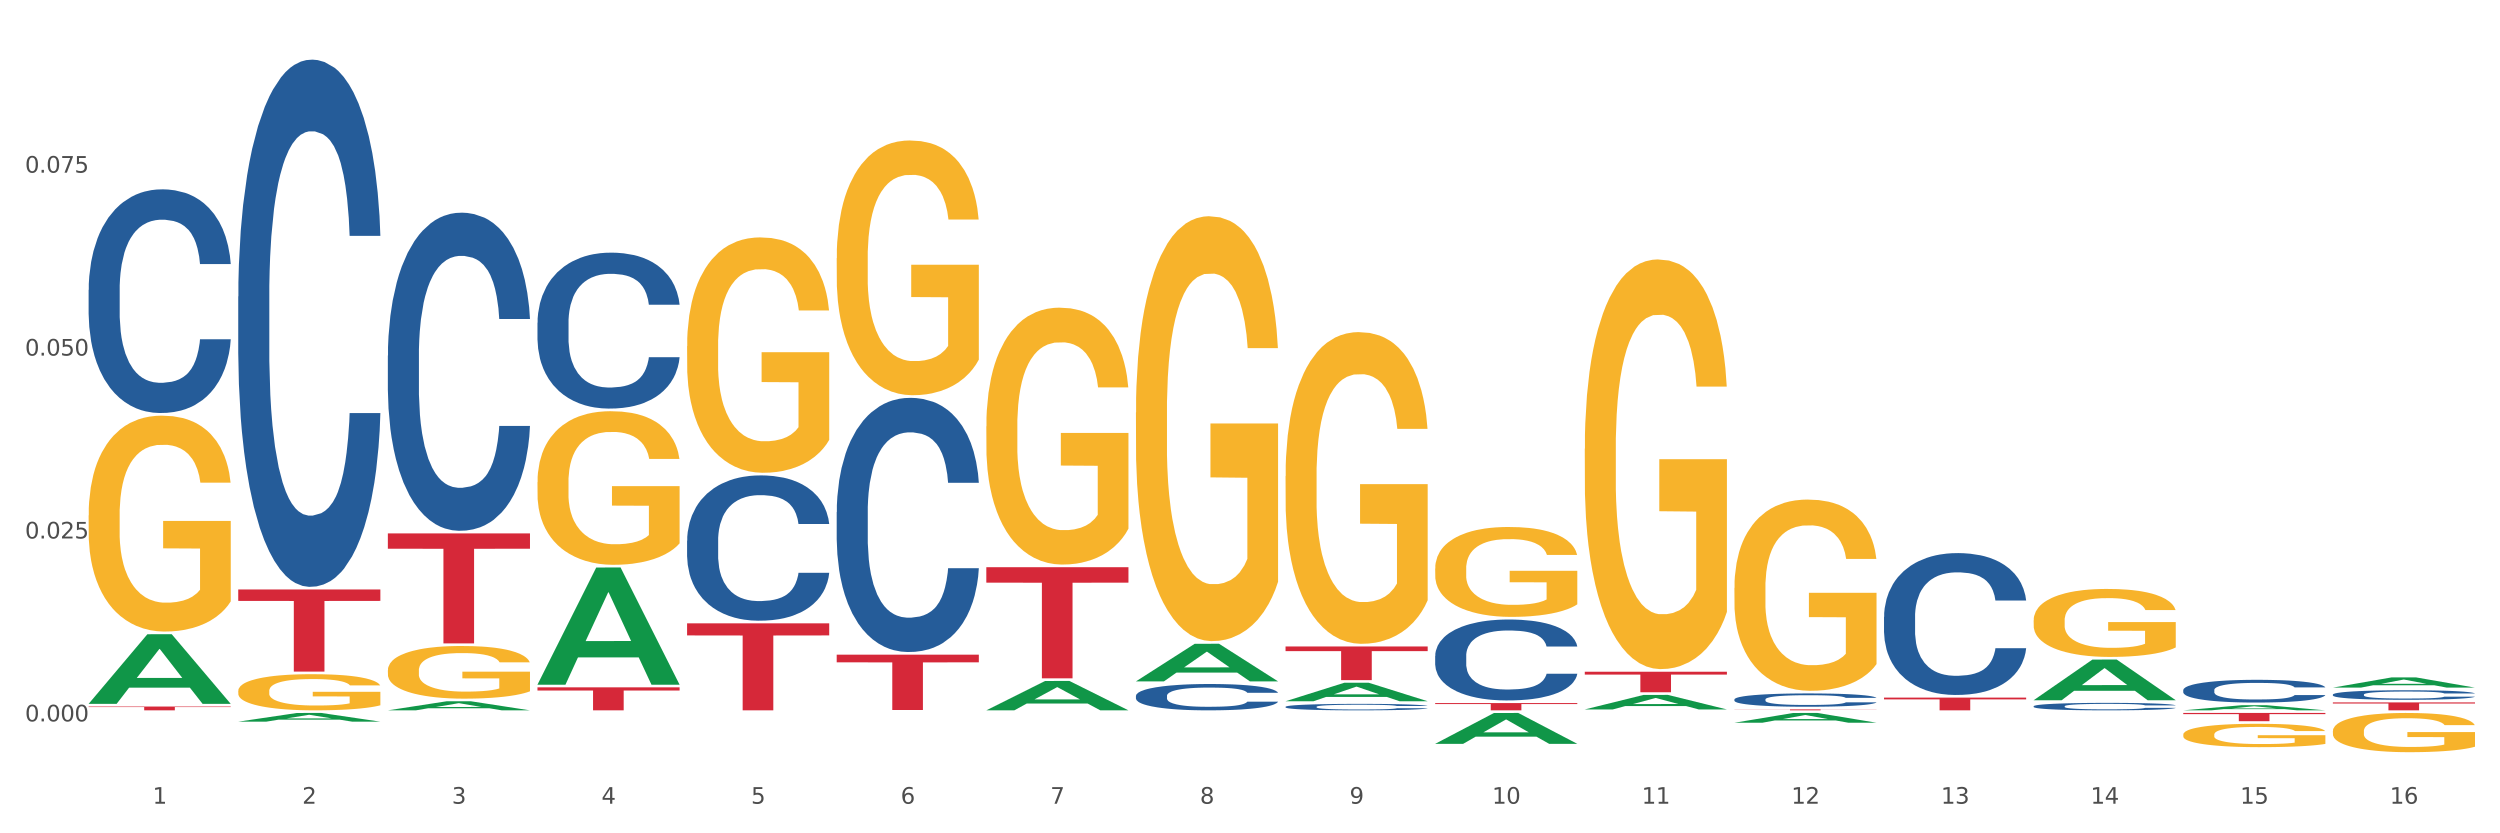 <?xml version="1.0" encoding="utf-8" standalone="no"?>
<!DOCTYPE svg PUBLIC "-//W3C//DTD SVG 1.1//EN"
  "http://www.w3.org/Graphics/SVG/1.1/DTD/svg11.dtd">
<svg xmlns:xlink="http://www.w3.org/1999/xlink" width="1080pt" height="360pt" viewBox="0 0 1080 360" xmlns="http://www.w3.org/2000/svg" version="1.1">
 <rect x="0" y="0" width="1080" height="360" fill="#333333" stroke="none"/>
 <defs>
  <style type="text/css">*{stroke-linejoin: round; stroke-linecap: butt}</style>
 </defs>
 <g id="figure_1">
  <g id="patch_1">
   <path d="M 0 360 
L 1080 360 
L 1080 0 
L 0 0 
z
" style="fill: #ffffff; stroke: #ffffff; stroke-linejoin: miter"/>
  </g>
  <g id="axes_1">
   <g id="matplotlib.axis_1">
    <g id="xtick_1">
     <g id="text_1">
      <!-- 1 -->
      <g style="fill: #4d4d4d" transform="translate(65.93 347.204) scale(0.096 -0.096)">
       <defs>
        <path id="DejaVuSans-31" d="M 794 531 
L 1825 531 
L 1825 4091 
L 703 3866 
L 703 4441 
L 1819 4666 
L 2450 4666 
L 2450 531 
L 3481 531 
L 3481 0 
L 794 0 
L 794 531 
z
" transform="scale(0.016)"/>
       </defs>
       <use xlink:href="#DejaVuSans-31"/>
      </g>
     </g>
    </g>
    <g id="xtick_2">
     <g id="text_2">
      <!-- 2 -->
      <g style="fill: #4d4d4d" transform="translate(130.565 347.204) scale(0.096 -0.096)">
       <defs>
        <path id="DejaVuSans-32" d="M 1228 531 
L 3431 531 
L 3431 0 
L 469 0 
L 469 531 
Q 828 903 1448 1529 
Q 2069 2156 2228 2338 
Q 2531 2678 2651 2914 
Q 2772 3150 2772 3378 
Q 2772 3750 2511 3984 
Q 2250 4219 1831 4219 
Q 1534 4219 1204 4116 
Q 875 4013 500 3803 
L 500 4441 
Q 881 4594 1212 4672 
Q 1544 4750 1819 4750 
Q 2544 4750 2975 4387 
Q 3406 4025 3406 3419 
Q 3406 3131 3298 2873 
Q 3191 2616 2906 2266 
Q 2828 2175 2409 1742 
Q 1991 1309 1228 531 
z
" transform="scale(0.016)"/>
       </defs>
       <use xlink:href="#DejaVuSans-32"/>
      </g>
     </g>
    </g>
    <g id="xtick_3">
     <g id="text_3">
      <!-- 3 -->
      <g style="fill: #4d4d4d" transform="translate(195.199 347.204) scale(0.096 -0.096)">
       <defs>
        <path id="DejaVuSans-33" d="M 2597 2516 
Q 3050 2419 3304 2112 
Q 3559 1806 3559 1356 
Q 3559 666 3084 287 
Q 2609 -91 1734 -91 
Q 1441 -91 1130 -33 
Q 819 25 488 141 
L 488 750 
Q 750 597 1062 519 
Q 1375 441 1716 441 
Q 2309 441 2620 675 
Q 2931 909 2931 1356 
Q 2931 1769 2642 2001 
Q 2353 2234 1838 2234 
L 1294 2234 
L 1294 2753 
L 1863 2753 
Q 2328 2753 2575 2939 
Q 2822 3125 2822 3475 
Q 2822 3834 2567 4026 
Q 2313 4219 1838 4219 
Q 1578 4219 1281 4162 
Q 984 4106 628 3988 
L 628 4550 
Q 988 4650 1302 4700 
Q 1616 4750 1894 4750 
Q 2613 4750 3031 4423 
Q 3450 4097 3450 3541 
Q 3450 3153 3228 2886 
Q 3006 2619 2597 2516 
z
" transform="scale(0.016)"/>
       </defs>
       <use xlink:href="#DejaVuSans-33"/>
      </g>
     </g>
    </g>
    <g id="xtick_4">
     <g id="text_4">
      <!-- 4 -->
      <g style="fill: #4d4d4d" transform="translate(259.833 347.204) scale(0.096 -0.096)">
       <defs>
        <path id="DejaVuSans-34" d="M 2419 4116 
L 825 1625 
L 2419 1625 
L 2419 4116 
z
M 2253 4666 
L 3047 4666 
L 3047 1625 
L 3713 1625 
L 3713 1100 
L 3047 1100 
L 3047 0 
L 2419 0 
L 2419 1100 
L 313 1100 
L 313 1709 
L 2253 4666 
z
" transform="scale(0.016)"/>
       </defs>
       <use xlink:href="#DejaVuSans-34"/>
      </g>
     </g>
    </g>
    <g id="xtick_5">
     <g id="text_5">
      <!-- 5 -->
      <g style="fill: #4d4d4d" transform="translate(324.467 347.204) scale(0.096 -0.096)">
       <defs>
        <path id="DejaVuSans-35" d="M 691 4666 
L 3169 4666 
L 3169 4134 
L 1269 4134 
L 1269 2991 
Q 1406 3038 1543 3061 
Q 1681 3084 1819 3084 
Q 2600 3084 3056 2656 
Q 3513 2228 3513 1497 
Q 3513 744 3044 326 
Q 2575 -91 1722 -91 
Q 1428 -91 1123 -41 
Q 819 9 494 109 
L 494 744 
Q 775 591 1075 516 
Q 1375 441 1709 441 
Q 2250 441 2565 725 
Q 2881 1009 2881 1497 
Q 2881 1984 2565 2268 
Q 2250 2553 1709 2553 
Q 1456 2553 1204 2497 
Q 953 2441 691 2322 
L 691 4666 
z
" transform="scale(0.016)"/>
       </defs>
       <use xlink:href="#DejaVuSans-35"/>
      </g>
     </g>
    </g>
    <g id="xtick_6">
     <g id="text_6">
      <!-- 6 -->
      <g style="fill: #4d4d4d" transform="translate(389.102 347.204) scale(0.096 -0.096)">
       <defs>
        <path id="DejaVuSans-36" d="M 2113 2584 
Q 1688 2584 1439 2293 
Q 1191 2003 1191 1497 
Q 1191 994 1439 701 
Q 1688 409 2113 409 
Q 2538 409 2786 701 
Q 3034 994 3034 1497 
Q 3034 2003 2786 2293 
Q 2538 2584 2113 2584 
z
M 3366 4563 
L 3366 3988 
Q 3128 4100 2886 4159 
Q 2644 4219 2406 4219 
Q 1781 4219 1451 3797 
Q 1122 3375 1075 2522 
Q 1259 2794 1537 2939 
Q 1816 3084 2150 3084 
Q 2853 3084 3261 2657 
Q 3669 2231 3669 1497 
Q 3669 778 3244 343 
Q 2819 -91 2113 -91 
Q 1303 -91 875 529 
Q 447 1150 447 2328 
Q 447 3434 972 4092 
Q 1497 4750 2381 4750 
Q 2619 4750 2861 4703 
Q 3103 4656 3366 4563 
z
" transform="scale(0.016)"/>
       </defs>
       <use xlink:href="#DejaVuSans-36"/>
      </g>
     </g>
    </g>
    <g id="xtick_7">
     <g id="text_7">
      <!-- 7 -->
      <g style="fill: #4d4d4d" transform="translate(453.736 347.204) scale(0.096 -0.096)">
       <defs>
        <path id="DejaVuSans-37" d="M 525 4666 
L 3525 4666 
L 3525 4397 
L 1831 0 
L 1172 0 
L 2766 4134 
L 525 4134 
L 525 4666 
z
" transform="scale(0.016)"/>
       </defs>
       <use xlink:href="#DejaVuSans-37"/>
      </g>
     </g>
    </g>
    <g id="xtick_8">
     <g id="text_8">
      <!-- 8 -->
      <g style="fill: #4d4d4d" transform="translate(518.37 347.204) scale(0.096 -0.096)">
       <defs>
        <path id="DejaVuSans-38" d="M 2034 2216 
Q 1584 2216 1326 1975 
Q 1069 1734 1069 1313 
Q 1069 891 1326 650 
Q 1584 409 2034 409 
Q 2484 409 2743 651 
Q 3003 894 3003 1313 
Q 3003 1734 2745 1975 
Q 2488 2216 2034 2216 
z
M 1403 2484 
Q 997 2584 770 2862 
Q 544 3141 544 3541 
Q 544 4100 942 4425 
Q 1341 4750 2034 4750 
Q 2731 4750 3128 4425 
Q 3525 4100 3525 3541 
Q 3525 3141 3298 2862 
Q 3072 2584 2669 2484 
Q 3125 2378 3379 2068 
Q 3634 1759 3634 1313 
Q 3634 634 3220 271 
Q 2806 -91 2034 -91 
Q 1263 -91 848 271 
Q 434 634 434 1313 
Q 434 1759 690 2068 
Q 947 2378 1403 2484 
z
M 1172 3481 
Q 1172 3119 1398 2916 
Q 1625 2713 2034 2713 
Q 2441 2713 2670 2916 
Q 2900 3119 2900 3481 
Q 2900 3844 2670 4047 
Q 2441 4250 2034 4250 
Q 1625 4250 1398 4047 
Q 1172 3844 1172 3481 
z
" transform="scale(0.016)"/>
       </defs>
       <use xlink:href="#DejaVuSans-38"/>
      </g>
     </g>
    </g>
    <g id="xtick_9">
     <g id="text_9">
      <!-- 9 -->
      <g style="fill: #4d4d4d" transform="translate(583.005 347.204) scale(0.096 -0.096)">
       <defs>
        <path id="DejaVuSans-39" d="M 703 97 
L 703 672 
Q 941 559 1184 500 
Q 1428 441 1663 441 
Q 2288 441 2617 861 
Q 2947 1281 2994 2138 
Q 2813 1869 2534 1725 
Q 2256 1581 1919 1581 
Q 1219 1581 811 2004 
Q 403 2428 403 3163 
Q 403 3881 828 4315 
Q 1253 4750 1959 4750 
Q 2769 4750 3195 4129 
Q 3622 3509 3622 2328 
Q 3622 1225 3098 567 
Q 2575 -91 1691 -91 
Q 1453 -91 1209 -44 
Q 966 3 703 97 
z
M 1959 2075 
Q 2384 2075 2632 2365 
Q 2881 2656 2881 3163 
Q 2881 3666 2632 3958 
Q 2384 4250 1959 4250 
Q 1534 4250 1286 3958 
Q 1038 3666 1038 3163 
Q 1038 2656 1286 2365 
Q 1534 2075 1959 2075 
z
" transform="scale(0.016)"/>
       </defs>
       <use xlink:href="#DejaVuSans-39"/>
      </g>
     </g>
    </g>
    <g id="xtick_10">
     <g id="text_10">
      <!-- 10 -->
      <g style="fill: #4d4d4d" transform="translate(644.585 347.204) scale(0.096 -0.096)">
       <defs>
        <path id="DejaVuSans-30" d="M 2034 4250 
Q 1547 4250 1301 3770 
Q 1056 3291 1056 2328 
Q 1056 1369 1301 889 
Q 1547 409 2034 409 
Q 2525 409 2770 889 
Q 3016 1369 3016 2328 
Q 3016 3291 2770 3770 
Q 2525 4250 2034 4250 
z
M 2034 4750 
Q 2819 4750 3233 4129 
Q 3647 3509 3647 2328 
Q 3647 1150 3233 529 
Q 2819 -91 2034 -91 
Q 1250 -91 836 529 
Q 422 1150 422 2328 
Q 422 3509 836 4129 
Q 1250 4750 2034 4750 
z
" transform="scale(0.016)"/>
       </defs>
       <use xlink:href="#DejaVuSans-31"/>
       <use xlink:href="#DejaVuSans-30" transform="translate(63.623 0)"/>
      </g>
     </g>
    </g>
    <g id="xtick_11">
     <g id="text_11">
      <!-- 11 -->
      <g style="fill: #4d4d4d" transform="translate(709.219 347.204) scale(0.096 -0.096)">
       <use xlink:href="#DejaVuSans-31"/>
       <use xlink:href="#DejaVuSans-31" transform="translate(63.623 0)"/>
      </g>
     </g>
    </g>
    <g id="xtick_12">
     <g id="text_12">
      <!-- 12 -->
      <g style="fill: #4d4d4d" transform="translate(773.854 347.204) scale(0.096 -0.096)">
       <use xlink:href="#DejaVuSans-31"/>
       <use xlink:href="#DejaVuSans-32" transform="translate(63.623 0)"/>
      </g>
     </g>
    </g>
    <g id="xtick_13">
     <g id="text_13">
      <!-- 13 -->
      <g style="fill: #4d4d4d" transform="translate(838.488 347.204) scale(0.096 -0.096)">
       <use xlink:href="#DejaVuSans-31"/>
       <use xlink:href="#DejaVuSans-33" transform="translate(63.623 0)"/>
      </g>
     </g>
    </g>
    <g id="xtick_14">
     <g id="text_14">
      <!-- 14 -->
      <g style="fill: #4d4d4d" transform="translate(903.122 347.204) scale(0.096 -0.096)">
       <use xlink:href="#DejaVuSans-31"/>
       <use xlink:href="#DejaVuSans-34" transform="translate(63.623 0)"/>
      </g>
     </g>
    </g>
    <g id="xtick_15">
     <g id="text_15">
      <!-- 15 -->
      <g style="fill: #4d4d4d" transform="translate(967.756 347.204) scale(0.096 -0.096)">
       <use xlink:href="#DejaVuSans-31"/>
       <use xlink:href="#DejaVuSans-35" transform="translate(63.623 0)"/>
      </g>
     </g>
    </g>
    <g id="xtick_16">
     <g id="text_16">
      <!-- 16 -->
      <g style="fill: #4d4d4d" transform="translate(1032.391 347.204) scale(0.096 -0.096)">
       <use xlink:href="#DejaVuSans-31"/>
       <use xlink:href="#DejaVuSans-36" transform="translate(63.623 0)"/>
      </g>
     </g>
    </g>
    <g id="xtick_17"/>
    <g id="xtick_18"/>
    <g id="xtick_19"/>
    <g id="xtick_20"/>
    <g id="xtick_21"/>
    <g id="xtick_22"/>
    <g id="xtick_23"/>
    <g id="xtick_24"/>
    <g id="xtick_25"/>
    <g id="xtick_26"/>
    <g id="xtick_27"/>
    <g id="xtick_28"/>
    <g id="xtick_29"/>
    <g id="xtick_30"/>
    <g id="xtick_31"/>
   </g>
   <g id="matplotlib.axis_2">
    <g id="ytick_1">
     <g id="text_17">
      <!-- 0.000 -->
      <g style="fill: #4d4d4d" transform="translate(10.8 311.646) scale(0.096 -0.096)">
       <defs>
        <path id="DejaVuSans-2e" d="M 684 794 
L 1344 794 
L 1344 0 
L 684 0 
L 684 794 
z
" transform="scale(0.016)"/>
       </defs>
       <use xlink:href="#DejaVuSans-30"/>
       <use xlink:href="#DejaVuSans-2e" transform="translate(63.623 0)"/>
       <use xlink:href="#DejaVuSans-30" transform="translate(95.41 0)"/>
       <use xlink:href="#DejaVuSans-30" transform="translate(159.033 0)"/>
       <use xlink:href="#DejaVuSans-30" transform="translate(222.656 0)"/>
      </g>
     </g>
    </g>
    <g id="ytick_2">
     <g id="text_18">
      <!-- 0.025 -->
      <g style="fill: #4d4d4d" transform="translate(10.8 232.629) scale(0.096 -0.096)">
       <use xlink:href="#DejaVuSans-30"/>
       <use xlink:href="#DejaVuSans-2e" transform="translate(63.623 0)"/>
       <use xlink:href="#DejaVuSans-30" transform="translate(95.41 0)"/>
       <use xlink:href="#DejaVuSans-32" transform="translate(159.033 0)"/>
       <use xlink:href="#DejaVuSans-35" transform="translate(222.656 0)"/>
      </g>
     </g>
    </g>
    <g id="ytick_3">
     <g id="text_19">
      <!-- 0.050 -->
      <g style="fill: #4d4d4d" transform="translate(10.8 153.613) scale(0.096 -0.096)">
       <use xlink:href="#DejaVuSans-30"/>
       <use xlink:href="#DejaVuSans-2e" transform="translate(63.623 0)"/>
       <use xlink:href="#DejaVuSans-30" transform="translate(95.41 0)"/>
       <use xlink:href="#DejaVuSans-35" transform="translate(159.033 0)"/>
       <use xlink:href="#DejaVuSans-30" transform="translate(222.656 0)"/>
      </g>
     </g>
    </g>
    <g id="ytick_4">
     <g id="text_20">
      <!-- 0.075 -->
      <g style="fill: #4d4d4d" transform="translate(10.8 74.596) scale(0.096 -0.096)">
       <use xlink:href="#DejaVuSans-30"/>
       <use xlink:href="#DejaVuSans-2e" transform="translate(63.623 0)"/>
       <use xlink:href="#DejaVuSans-30" transform="translate(95.41 0)"/>
       <use xlink:href="#DejaVuSans-37" transform="translate(159.033 0)"/>
       <use xlink:href="#DejaVuSans-35" transform="translate(222.656 0)"/>
      </g>
     </g>
    </g>
    <g id="ytick_5"/>
    <g id="ytick_6"/>
    <g id="ytick_7"/>
    <g id="ytick_8"/>
   </g>
   <g id="PolyCollection_1">
    <path d="M 38.283 304.025 
L 38.346 303.997 
L 63.667 273.992 
L 74.175 273.964 
L 99.686 304.082 
L 87.532 304.082 
L 82.024 297.068 
L 55.881 297.068 
L 55.691 297.182 
L 50.374 304.082 
L 38.283 304.082 
L 38.283 304.025 
L 59.173 292.883 
L 78.733 292.855 
L 69.048 280.383 
L 68.921 280.327 
L 68.794 280.412 
L 59.109 292.855 
L 59.173 292.883 
L 38.283 304.025 
z
" clip-path="url(#p4352bb6da1)" style="fill: #109648"/>
    <path d="M 38.283 222.661 
L 38.355 222.576 
L 38.355 219.509 
L 38.5 216.868 
L 39.225 210.479 
L 40.313 205.198 
L 41.11 202.387 
L 41.908 200.087 
L 42.85 197.787 
L 44.01 195.402 
L 46.112 191.909 
L 47.417 190.12 
L 49.012 188.246 
L 51.912 185.52 
L 54.014 183.987 
L 56.189 182.709 
L 59.741 181.176 
L 62.061 180.494 
L 64.526 179.983 
L 67.498 179.642 
L 69.745 179.557 
L 74.675 179.813 
L 78.88 180.579 
L 80.91 181.176 
L 83.519 182.198 
L 84.897 182.879 
L 87.144 184.242 
L 89.464 186.031 
L 91.059 187.565 
L 93.451 190.461 
L 95.263 193.357 
L 96.931 196.935 
L 97.801 199.405 
L 98.453 201.705 
L 99.033 204.346 
L 99.613 208.52 
L 86.564 208.52 
L 86.057 205.539 
L 85.259 202.727 
L 84.099 200.002 
L 83.084 198.298 
L 81.345 196.168 
L 79.75 194.805 
L 78.082 193.783 
L 76.052 192.931 
L 74.458 192.505 
L 72.21 192.165 
L 67.788 192.25 
L 64.816 192.931 
L 62.786 193.783 
L 61.481 194.55 
L 60.321 195.402 
L 59.016 196.594 
L 57.494 198.383 
L 56.407 200.002 
L 55.319 202.046 
L 54.449 204.09 
L 53.652 206.476 
L 52.999 209.031 
L 52.492 211.672 
L 52.057 214.909 
L 51.694 220.276 
L 51.694 231.946 
L 51.839 234.587 
L 52.202 238.079 
L 52.637 240.72 
L 53.362 243.872 
L 54.014 246.002 
L 55.247 249.068 
L 56.624 251.624 
L 57.711 253.242 
L 58.799 254.605 
L 60.684 256.479 
L 62.786 258.013 
L 64.598 258.95 
L 67.063 259.801 
L 68.731 260.142 
L 70.18 260.313 
L 73.733 260.313 
L 76.27 260.057 
L 79.097 259.461 
L 81.272 258.694 
L 83.084 257.757 
L 85.114 256.224 
L 86.419 254.776 
L 86.419 236.972 
L 70.47 236.887 
L 70.47 225.046 
L 99.686 225.046 
L 99.686 259.801 
L 98.453 261.59 
L 97.076 263.209 
L 95.626 264.657 
L 93.451 266.446 
L 90.841 268.15 
L 88.521 269.342 
L 86.057 270.364 
L 83.157 271.301 
L 79.387 272.153 
L 77.067 272.494 
L 74.168 272.75 
L 70.76 272.835 
L 67.788 272.664 
L 64.888 272.239 
L 61.844 271.472 
L 58.871 270.364 
L 56.624 269.257 
L 54.377 267.894 
L 51.984 266.105 
L 50.1 264.401 
L 48.65 262.868 
L 47.055 260.909 
L 45.315 258.353 
L 44.01 256.053 
L 42.85 253.668 
L 41.618 250.602 
L 40.748 247.961 
L 39.878 244.639 
L 39.37 242.168 
L 38.79 238.335 
L 38.355 232.968 
L 38.283 222.661 
z
" clip-path="url(#p4352bb6da1)" style="fill: #f7b32b"/>
    <path d="M 296.82 233.578 
L 296.893 233.52 
L 296.893 231.915 
L 297.11 229.737 
L 297.909 225.723 
L 298.925 222.685 
L 300.667 219.13 
L 301.61 217.639 
L 302.844 215.977 
L 305.385 213.282 
L 308.288 210.989 
L 310.32 209.728 
L 311.844 208.925 
L 315.255 207.492 
L 317.215 206.861 
L 319.247 206.345 
L 320.989 206.001 
L 323.892 205.6 
L 326.215 205.428 
L 328.9 205.37 
L 331.15 205.428 
L 334.126 205.657 
L 338.481 206.345 
L 340.15 206.746 
L 342.4 207.434 
L 344.723 208.352 
L 346.61 209.269 
L 348.787 210.588 
L 351.037 212.308 
L 353.215 214.486 
L 354.739 216.493 
L 355.973 218.614 
L 357.061 221.194 
L 357.86 224.003 
L 358.223 226.354 
L 344.941 226.354 
L 344.578 224.233 
L 343.852 221.939 
L 343.126 220.391 
L 342.328 219.13 
L 341.094 217.697 
L 340.005 216.779 
L 338.191 215.69 
L 336.521 215.002 
L 335.142 214.601 
L 333.473 214.257 
L 329.917 213.913 
L 327.376 213.913 
L 325.78 214.028 
L 323.82 214.314 
L 322.151 214.716 
L 320.191 215.404 
L 318.667 216.149 
L 317.143 217.123 
L 316.272 217.811 
L 314.965 219.073 
L 314.094 220.105 
L 312.933 221.882 
L 312.28 223.143 
L 311.118 226.411 
L 310.61 228.819 
L 310.393 230.482 
L 310.247 232.316 
L 310.247 241.26 
L 310.683 245.274 
L 311.046 246.993 
L 311.626 248.943 
L 312.715 251.465 
L 314.312 253.931 
L 315.981 255.708 
L 317.36 256.797 
L 318.667 257.6 
L 319.973 258.231 
L 321.57 258.804 
L 322.876 259.148 
L 324.836 259.492 
L 327.159 259.664 
L 328.973 259.664 
L 332.675 259.377 
L 334.344 259.091 
L 335.941 258.689 
L 337.683 258.059 
L 339.062 257.371 
L 339.86 256.855 
L 341.166 255.765 
L 342.183 254.619 
L 343.054 253.3 
L 343.634 252.153 
L 344.287 250.433 
L 344.795 248.484 
L 344.941 247.452 
L 358.223 247.452 
L 357.932 249.516 
L 357.424 251.523 
L 356.408 254.217 
L 355.61 255.765 
L 354.376 257.657 
L 353.07 259.263 
L 351.255 261.04 
L 349.586 262.358 
L 347.844 263.505 
L 345.957 264.537 
L 342.546 265.97 
L 341.312 266.372 
L 338.699 267.06 
L 336.667 267.461 
L 333.691 267.862 
L 330.642 268.092 
L 327.449 268.149 
L 324.618 268.034 
L 321.497 267.69 
L 319.538 267.346 
L 317.36 266.83 
L 314.82 266.028 
L 312.425 265.053 
L 310.175 263.906 
L 308.07 262.588 
L 306.11 261.097 
L 303.57 258.632 
L 301.683 256.224 
L 300.304 253.988 
L 299.36 252.096 
L 298.417 249.688 
L 297.909 248.025 
L 297.11 244.012 
L 296.82 240.286 
L 296.82 233.578 
z
" clip-path="url(#p4352bb6da1)" style="fill: #255c99"/>
    <path d="M 232.186 139.411 
L 232.258 139.35 
L 232.258 137.627 
L 232.476 135.289 
L 233.275 130.982 
L 234.291 127.721 
L 236.033 123.907 
L 236.976 122.307 
L 238.21 120.523 
L 240.75 117.631 
L 243.654 115.17 
L 245.686 113.816 
L 247.21 112.955 
L 250.621 111.417 
L 252.581 110.74 
L 254.613 110.186 
L 256.355 109.817 
L 259.258 109.387 
L 261.581 109.202 
L 264.266 109.14 
L 266.516 109.202 
L 269.492 109.448 
L 273.847 110.186 
L 275.516 110.617 
L 277.766 111.355 
L 280.089 112.34 
L 281.976 113.324 
L 284.153 114.739 
L 286.403 116.585 
L 288.58 118.923 
L 290.105 121.077 
L 291.338 123.353 
L 292.427 126.122 
L 293.226 129.136 
L 293.588 131.659 
L 280.306 131.659 
L 279.943 129.383 
L 279.218 126.921 
L 278.492 125.26 
L 277.693 123.907 
L 276.46 122.369 
L 275.371 121.384 
L 273.556 120.215 
L 271.887 119.477 
L 270.508 119.046 
L 268.839 118.677 
L 265.282 118.308 
L 262.742 118.308 
L 261.145 118.431 
L 259.186 118.739 
L 257.516 119.169 
L 255.557 119.908 
L 254.032 120.707 
L 252.508 121.753 
L 251.637 122.492 
L 250.331 123.845 
L 249.46 124.953 
L 248.299 126.86 
L 247.645 128.214 
L 246.484 131.721 
L 245.976 134.305 
L 245.758 136.089 
L 245.613 138.058 
L 245.613 147.656 
L 246.049 151.963 
L 246.412 153.808 
L 246.992 155.9 
L 248.081 158.607 
L 249.678 161.253 
L 251.347 163.16 
L 252.726 164.329 
L 254.032 165.191 
L 255.339 165.867 
L 256.936 166.483 
L 258.242 166.852 
L 260.202 167.221 
L 262.524 167.406 
L 264.339 167.406 
L 268.04 167.098 
L 269.71 166.79 
L 271.306 166.36 
L 273.048 165.683 
L 274.427 164.945 
L 275.226 164.391 
L 276.532 163.222 
L 277.548 161.991 
L 278.419 160.576 
L 279 159.346 
L 279.653 157.5 
L 280.161 155.408 
L 280.306 154.301 
L 293.588 154.301 
L 293.298 156.515 
L 292.79 158.669 
L 291.774 161.561 
L 290.976 163.222 
L 289.742 165.252 
L 288.435 166.975 
L 286.621 168.882 
L 284.951 170.297 
L 283.21 171.528 
L 281.322 172.635 
L 277.911 174.173 
L 276.677 174.604 
L 274.064 175.342 
L 272.032 175.773 
L 269.056 176.204 
L 266.008 176.45 
L 262.815 176.511 
L 259.984 176.388 
L 256.863 176.019 
L 254.903 175.65 
L 252.726 175.096 
L 250.186 174.235 
L 247.791 173.189 
L 245.541 171.959 
L 243.436 170.543 
L 241.476 168.944 
L 238.936 166.298 
L 237.049 163.714 
L 235.67 161.315 
L 234.726 159.284 
L 233.783 156.7 
L 233.275 154.916 
L 232.476 150.609 
L 232.186 146.61 
L 232.186 139.411 
z
" clip-path="url(#p4352bb6da1)" style="fill: #255c99"/>
    <path d="M 167.552 153.625 
L 167.624 153.499 
L 167.624 149.985 
L 167.842 145.215 
L 168.64 136.429 
L 169.656 129.777 
L 171.398 121.995 
L 172.342 118.732 
L 173.576 115.092 
L 176.116 109.193 
L 179.019 104.172 
L 181.051 101.411 
L 182.576 99.654 
L 185.987 96.516 
L 187.947 95.135 
L 189.979 94.006 
L 191.721 93.253 
L 194.624 92.374 
L 196.946 91.997 
L 199.632 91.872 
L 201.882 91.997 
L 204.858 92.499 
L 209.212 94.006 
L 210.882 94.884 
L 213.132 96.39 
L 215.454 98.399 
L 217.341 100.407 
L 219.519 103.294 
L 221.769 107.059 
L 223.946 111.829 
L 225.47 116.222 
L 226.704 120.866 
L 227.793 126.514 
L 228.591 132.664 
L 228.954 137.81 
L 215.672 137.81 
L 215.309 133.166 
L 214.583 128.145 
L 213.858 124.757 
L 213.059 121.995 
L 211.825 118.857 
L 210.737 116.849 
L 208.922 114.464 
L 207.253 112.958 
L 205.874 112.08 
L 204.204 111.327 
L 200.648 110.574 
L 198.108 110.574 
L 196.511 110.825 
L 194.551 111.452 
L 192.882 112.331 
L 190.922 113.837 
L 189.398 115.469 
L 187.874 117.602 
L 187.003 119.108 
L 185.697 121.87 
L 184.826 124.129 
L 183.664 128.02 
L 183.011 130.781 
L 181.85 137.936 
L 181.342 143.207 
L 181.124 146.847 
L 180.979 150.864 
L 180.979 170.444 
L 181.414 179.23 
L 181.777 182.995 
L 182.358 187.263 
L 183.447 192.785 
L 185.043 198.182 
L 186.713 202.073 
L 188.092 204.458 
L 189.398 206.215 
L 190.705 207.596 
L 192.301 208.851 
L 193.608 209.604 
L 195.567 210.357 
L 197.89 210.734 
L 199.704 210.734 
L 203.406 210.106 
L 205.075 209.479 
L 206.672 208.6 
L 208.414 207.219 
L 209.793 205.713 
L 210.591 204.584 
L 211.898 202.199 
L 212.914 199.688 
L 213.785 196.802 
L 214.366 194.291 
L 215.019 190.526 
L 215.527 186.258 
L 215.672 183.999 
L 228.954 183.999 
L 228.664 188.518 
L 228.156 192.911 
L 227.14 198.81 
L 226.341 202.199 
L 225.107 206.341 
L 223.801 209.855 
L 221.987 213.746 
L 220.317 216.633 
L 218.575 219.143 
L 216.688 221.402 
L 213.277 224.54 
L 212.043 225.419 
L 209.43 226.925 
L 207.398 227.804 
L 204.422 228.682 
L 201.374 229.184 
L 198.18 229.31 
L 195.35 229.059 
L 192.229 228.306 
L 190.269 227.553 
L 188.092 226.423 
L 185.551 224.666 
L 183.156 222.532 
L 180.906 220.022 
L 178.801 217.135 
L 176.842 213.872 
L 174.302 208.474 
L 172.414 203.203 
L 171.035 198.308 
L 170.092 194.166 
L 169.148 188.894 
L 168.64 185.254 
L 167.842 176.468 
L 167.552 168.31 
L 167.552 153.625 
z
" clip-path="url(#p4352bb6da1)" style="fill: #255c99"/>
    <path d="M 102.917 128.101 
L 102.99 127.893 
L 102.99 122.069 
L 103.208 114.164 
L 104.006 99.603 
L 105.022 88.579 
L 106.764 75.682 
L 107.708 70.274 
L 108.941 64.242 
L 111.482 54.465 
L 114.385 46.145 
L 116.417 41.568 
L 117.941 38.656 
L 121.353 33.456 
L 123.312 31.168 
L 125.344 29.296 
L 127.086 28.048 
L 129.99 26.592 
L 132.312 25.968 
L 134.998 25.759 
L 137.248 25.968 
L 140.223 26.8 
L 144.578 29.296 
L 146.247 30.752 
L 148.497 33.248 
L 150.82 36.576 
L 152.707 39.904 
L 154.884 44.689 
L 157.134 50.929 
L 159.312 58.833 
L 160.836 66.114 
L 162.07 73.81 
L 163.159 83.171 
L 163.957 93.363 
L 164.32 101.892 
L 151.038 101.892 
L 150.675 94.195 
L 149.949 85.875 
L 149.223 80.258 
L 148.425 75.682 
L 147.191 70.482 
L 146.102 67.154 
L 144.288 63.201 
L 142.618 60.705 
L 141.239 59.249 
L 139.57 58.001 
L 136.014 56.753 
L 133.473 56.753 
L 131.877 57.169 
L 129.917 58.209 
L 128.248 59.665 
L 126.288 62.161 
L 124.764 64.866 
L 123.24 68.402 
L 122.369 70.898 
L 121.062 75.474 
L 120.191 79.218 
L 119.03 85.667 
L 118.377 90.243 
L 117.216 102.1 
L 116.707 110.836 
L 116.49 116.868 
L 116.345 123.525 
L 116.345 155.974 
L 116.78 170.535 
L 117.143 176.776 
L 117.724 183.848 
L 118.812 193 
L 120.409 201.945 
L 122.078 208.393 
L 123.457 212.345 
L 124.764 215.258 
L 126.07 217.546 
L 127.667 219.626 
L 128.973 220.874 
L 130.933 222.122 
L 133.256 222.746 
L 135.07 222.746 
L 138.772 221.706 
L 140.441 220.666 
L 142.038 219.21 
L 143.78 216.922 
L 145.159 214.426 
L 145.957 212.553 
L 147.264 208.601 
L 148.28 204.441 
L 149.151 199.657 
L 149.731 195.497 
L 150.385 189.256 
L 150.893 182.184 
L 151.038 178.44 
L 164.32 178.44 
L 164.03 185.928 
L 163.521 193.208 
L 162.505 202.985 
L 161.707 208.601 
L 160.473 215.466 
L 159.167 221.29 
L 157.352 227.738 
L 155.683 232.523 
L 153.941 236.683 
L 152.054 240.427 
L 148.643 245.627 
L 147.409 247.083 
L 144.796 249.579 
L 142.764 251.036 
L 139.788 252.492 
L 136.74 253.324 
L 133.546 253.532 
L 130.715 253.116 
L 127.594 251.868 
L 125.635 250.619 
L 123.457 248.747 
L 120.917 245.835 
L 118.522 242.299 
L 116.272 238.139 
L 114.167 233.355 
L 112.208 227.946 
L 109.667 219.002 
L 107.78 210.265 
L 106.401 202.153 
L 105.458 195.289 
L 104.514 186.552 
L 104.006 180.52 
L 103.208 165.959 
L 102.917 152.438 
L 102.917 128.101 
z
" clip-path="url(#p4352bb6da1)" style="fill: #255c99"/>
    <path d="M 38.283 125.211 
L 38.356 125.122 
L 38.356 122.651 
L 38.573 119.298 
L 39.372 113.12 
L 40.388 108.442 
L 42.13 102.971 
L 43.073 100.676 
L 44.307 98.117 
L 46.847 93.969 
L 49.751 90.438 
L 51.783 88.497 
L 53.307 87.261 
L 56.718 85.055 
L 58.678 84.084 
L 60.71 83.29 
L 62.452 82.76 
L 65.355 82.142 
L 67.678 81.878 
L 70.363 81.789 
L 72.613 81.878 
L 75.589 82.231 
L 79.944 83.29 
L 81.613 83.908 
L 83.863 84.967 
L 86.186 86.379 
L 88.073 87.791 
L 90.25 89.821 
L 92.5 92.468 
L 94.678 95.822 
L 96.202 98.911 
L 97.436 102.176 
L 98.524 106.148 
L 99.323 110.472 
L 99.686 114.091 
L 86.403 114.091 
L 86.041 110.825 
L 85.315 107.295 
L 84.589 104.912 
L 83.791 102.971 
L 82.557 100.764 
L 81.468 99.352 
L 79.654 97.675 
L 77.984 96.616 
L 76.605 95.998 
L 74.936 95.469 
L 71.379 94.939 
L 68.839 94.939 
L 67.242 95.116 
L 65.283 95.557 
L 63.613 96.175 
L 61.654 97.234 
L 60.13 98.381 
L 58.605 99.882 
L 57.734 100.941 
L 56.428 102.882 
L 55.557 104.471 
L 54.396 107.207 
L 53.743 109.148 
L 52.581 114.179 
L 52.073 117.886 
L 51.855 120.445 
L 51.71 123.269 
L 51.71 137.037 
L 52.146 143.215 
L 52.509 145.862 
L 53.089 148.863 
L 54.178 152.746 
L 55.775 156.541 
L 57.444 159.277 
L 58.823 160.954 
L 60.13 162.189 
L 61.436 163.16 
L 63.033 164.043 
L 64.339 164.572 
L 66.299 165.102 
L 68.621 165.366 
L 70.436 165.366 
L 74.137 164.925 
L 75.807 164.484 
L 77.404 163.866 
L 79.145 162.895 
L 80.524 161.836 
L 81.323 161.042 
L 82.629 159.365 
L 83.645 157.6 
L 84.516 155.57 
L 85.097 153.805 
L 85.75 151.158 
L 86.258 148.157 
L 86.403 146.568 
L 99.686 146.568 
L 99.395 149.745 
L 98.887 152.834 
L 97.871 156.982 
L 97.073 159.365 
L 95.839 162.278 
L 94.532 164.749 
L 92.718 167.485 
L 91.049 169.514 
L 89.307 171.28 
L 87.42 172.868 
L 84.008 175.074 
L 82.774 175.692 
L 80.162 176.751 
L 78.129 177.369 
L 75.154 177.987 
L 72.105 178.34 
L 68.912 178.428 
L 66.081 178.252 
L 62.96 177.722 
L 61.001 177.193 
L 58.823 176.398 
L 56.283 175.163 
L 53.888 173.662 
L 51.638 171.897 
L 49.533 169.867 
L 47.573 167.573 
L 45.033 163.778 
L 43.146 160.071 
L 41.767 156.629 
L 40.823 153.717 
L 39.88 150.01 
L 39.372 147.451 
L 38.573 141.273 
L 38.283 135.536 
L 38.283 125.211 
z
" clip-path="url(#p4352bb6da1)" style="fill: #255c99"/>
    <path d="M 38.283 305.211 
L 99.686 305.211 
L 99.686 305.441 
L 75.532 305.443 
L 75.532 306.87 
L 62.291 306.87 
L 62.291 305.443 
L 38.283 305.441 
L 38.283 305.212 
L 38.283 305.211 
z
" clip-path="url(#p4352bb6da1)" style="fill: #d62839"/>
    <path d="M 102.917 254.661 
L 164.32 254.661 
L 164.32 259.588 
L 140.166 259.621 
L 140.166 290.119 
L 126.925 290.119 
L 126.925 259.621 
L 102.917 259.588 
L 102.917 254.694 
L 102.917 254.661 
z
" clip-path="url(#p4352bb6da1)" style="fill: #d62839"/>
    <path d="M 490.723 300.603 
L 490.796 300.593 
L 490.796 300.302 
L 491.013 299.907 
L 491.812 299.179 
L 492.828 298.628 
L 494.57 297.984 
L 495.513 297.714 
L 496.747 297.412 
L 499.287 296.924 
L 502.191 296.508 
L 504.223 296.28 
L 505.747 296.134 
L 509.158 295.874 
L 511.118 295.76 
L 513.15 295.666 
L 514.892 295.604 
L 517.795 295.531 
L 520.118 295.5 
L 522.803 295.49 
L 525.053 295.5 
L 528.029 295.542 
L 532.384 295.666 
L 534.053 295.739 
L 536.303 295.864 
L 538.626 296.03 
L 540.513 296.196 
L 542.69 296.435 
L 544.94 296.747 
L 547.118 297.142 
L 548.642 297.506 
L 549.876 297.891 
L 550.964 298.358 
L 551.763 298.867 
L 552.126 299.294 
L 538.844 299.294 
L 538.481 298.909 
L 537.755 298.493 
L 537.029 298.213 
L 536.231 297.984 
L 534.997 297.724 
L 533.908 297.558 
L 532.094 297.36 
L 530.424 297.236 
L 529.045 297.163 
L 527.376 297.101 
L 523.819 297.038 
L 521.279 297.038 
L 519.682 297.059 
L 517.723 297.111 
L 516.053 297.184 
L 514.094 297.308 
L 512.57 297.444 
L 511.045 297.62 
L 510.174 297.745 
L 508.868 297.974 
L 507.997 298.161 
L 506.836 298.483 
L 506.183 298.712 
L 505.021 299.304 
L 504.513 299.74 
L 504.296 300.042 
L 504.15 300.374 
L 504.15 301.996 
L 504.586 302.723 
L 504.949 303.035 
L 505.529 303.388 
L 506.618 303.846 
L 508.215 304.293 
L 509.884 304.615 
L 511.263 304.812 
L 512.57 304.958 
L 513.876 305.072 
L 515.473 305.176 
L 516.779 305.238 
L 518.739 305.301 
L 521.061 305.332 
L 522.876 305.332 
L 526.578 305.28 
L 528.247 305.228 
L 529.844 305.155 
L 531.586 305.041 
L 532.965 304.916 
L 533.763 304.823 
L 535.069 304.625 
L 536.085 304.417 
L 536.956 304.178 
L 537.537 303.97 
L 538.19 303.659 
L 538.698 303.305 
L 538.844 303.118 
L 552.126 303.118 
L 551.835 303.492 
L 551.327 303.856 
L 550.311 304.345 
L 549.513 304.625 
L 548.279 304.968 
L 546.972 305.259 
L 545.158 305.581 
L 543.489 305.82 
L 541.747 306.028 
L 539.86 306.215 
L 536.448 306.475 
L 535.215 306.548 
L 532.602 306.673 
L 530.569 306.745 
L 527.594 306.818 
L 524.545 306.86 
L 521.352 306.87 
L 518.521 306.849 
L 515.4 306.787 
L 513.441 306.725 
L 511.263 306.631 
L 508.723 306.486 
L 506.328 306.309 
L 504.078 306.101 
L 501.973 305.862 
L 500.013 305.592 
L 497.473 305.145 
L 495.586 304.708 
L 494.207 304.303 
L 493.263 303.96 
L 492.32 303.524 
L 491.812 303.222 
L 491.013 302.495 
L 490.723 301.819 
L 490.723 300.603 
z
" clip-path="url(#p4352bb6da1)" style="fill: #255c99"/>
    <path d="M 167.552 230.439 
L 228.954 230.439 
L 228.954 237.04 
L 204.801 237.084 
L 204.801 277.94 
L 191.56 277.94 
L 191.56 237.084 
L 167.552 237.04 
L 167.552 230.483 
L 167.552 230.439 
z
" clip-path="url(#p4352bb6da1)" style="fill: #d62839"/>
    <path d="M 296.82 269.278 
L 358.223 269.278 
L 358.223 274.502 
L 334.069 274.537 
L 334.069 306.87 
L 320.828 306.87 
L 320.828 274.537 
L 296.82 274.502 
L 296.82 269.313 
L 296.82 269.278 
z
" clip-path="url(#p4352bb6da1)" style="fill: #d62839"/>
    <path d="M 361.454 282.807 
L 422.857 282.807 
L 422.857 286.129 
L 398.703 286.152 
L 398.703 306.714 
L 385.463 306.714 
L 385.463 286.152 
L 361.454 286.129 
L 361.454 282.829 
L 361.454 282.807 
z
" clip-path="url(#p4352bb6da1)" style="fill: #d62839"/>
    <path d="M 426.089 245.024 
L 487.491 245.024 
L 487.491 251.697 
L 463.338 251.742 
L 463.338 293.041 
L 450.097 293.041 
L 450.097 251.742 
L 426.089 251.697 
L 426.089 245.069 
L 426.089 245.024 
z
" clip-path="url(#p4352bb6da1)" style="fill: #d62839"/>
    <path d="M 555.357 279.261 
L 616.76 279.261 
L 616.76 281.283 
L 592.606 281.297 
L 592.606 293.809 
L 579.365 293.809 
L 579.365 281.297 
L 555.357 281.283 
L 555.357 279.275 
L 555.357 279.261 
z
" clip-path="url(#p4352bb6da1)" style="fill: #d62839"/>
    <path d="M 619.992 303.723 
L 681.394 303.723 
L 681.394 304.161 
L 657.241 304.164 
L 657.241 306.87 
L 644 306.87 
L 644 304.164 
L 619.992 304.161 
L 619.992 303.726 
L 619.992 303.723 
z
" clip-path="url(#p4352bb6da1)" style="fill: #d62839"/>
    <path d="M 684.626 290.188 
L 746.029 290.188 
L 746.029 291.422 
L 721.875 291.43 
L 721.875 299.067 
L 708.634 299.067 
L 708.634 291.43 
L 684.626 291.422 
L 684.626 290.196 
L 684.626 290.188 
z
" clip-path="url(#p4352bb6da1)" style="fill: #d62839"/>
    <path d="M 749.26 306.448 
L 810.663 306.448 
L 810.663 306.507 
L 786.509 306.507 
L 786.509 306.87 
L 773.268 306.87 
L 773.268 306.507 
L 749.26 306.507 
L 749.26 306.449 
L 749.26 306.448 
z
" clip-path="url(#p4352bb6da1)" style="fill: #d62839"/>
    <path d="M 813.895 301.36 
L 875.297 301.36 
L 875.297 302.126 
L 851.143 302.131 
L 851.143 306.87 
L 837.903 306.87 
L 837.903 302.131 
L 813.895 302.126 
L 813.895 301.365 
L 813.895 301.36 
z
" clip-path="url(#p4352bb6da1)" style="fill: #d62839"/>
    <path d="M 232.186 296.924 
L 293.588 296.924 
L 293.588 298.306 
L 269.435 298.316 
L 269.435 306.87 
L 256.194 306.87 
L 256.194 298.316 
L 232.186 298.306 
L 232.186 296.933 
L 232.186 296.924 
z
" clip-path="url(#p4352bb6da1)" style="fill: #d62839"/>
    <path d="M 943.163 307.999 
L 1004.566 307.999 
L 1004.566 308.492 
L 980.412 308.496 
L 980.412 311.549 
L 967.171 311.549 
L 967.171 308.496 
L 943.163 308.492 
L 943.163 308.002 
L 943.163 307.999 
z
" clip-path="url(#p4352bb6da1)" style="fill: #d62839"/>
    <path d="M 555.357 305.328 
L 555.43 305.325 
L 555.43 305.254 
L 555.648 305.156 
L 556.446 304.977 
L 557.462 304.842 
L 559.204 304.683 
L 560.148 304.617 
L 561.381 304.543 
L 563.922 304.422 
L 566.825 304.32 
L 568.857 304.264 
L 570.381 304.228 
L 573.793 304.164 
L 575.752 304.136 
L 577.785 304.113 
L 579.526 304.097 
L 582.43 304.08 
L 584.752 304.072 
L 587.438 304.069 
L 589.688 304.072 
L 592.663 304.082 
L 597.018 304.113 
L 598.688 304.131 
L 600.938 304.161 
L 603.26 304.202 
L 605.147 304.243 
L 607.325 304.302 
L 609.575 304.379 
L 611.752 304.476 
L 613.276 304.566 
L 614.51 304.66 
L 615.599 304.775 
L 616.397 304.901 
L 616.76 305.005 
L 603.478 305.005 
L 603.115 304.911 
L 602.389 304.809 
L 601.663 304.739 
L 600.865 304.683 
L 599.631 304.619 
L 598.542 304.578 
L 596.728 304.53 
L 595.059 304.499 
L 593.68 304.481 
L 592.01 304.466 
L 588.454 304.45 
L 585.913 304.45 
L 584.317 304.456 
L 582.357 304.468 
L 580.688 304.486 
L 578.728 304.517 
L 577.204 304.55 
L 575.68 304.594 
L 574.809 304.624 
L 573.502 304.681 
L 572.631 304.727 
L 571.47 304.806 
L 570.817 304.862 
L 569.656 305.008 
L 569.148 305.115 
L 568.93 305.19 
L 568.785 305.272 
L 568.785 305.671 
L 569.22 305.85 
L 569.583 305.926 
L 570.164 306.013 
L 571.252 306.126 
L 572.849 306.236 
L 574.518 306.315 
L 575.897 306.364 
L 577.204 306.399 
L 578.51 306.428 
L 580.107 306.453 
L 581.414 306.469 
L 583.373 306.484 
L 585.696 306.492 
L 587.51 306.492 
L 591.212 306.479 
L 592.881 306.466 
L 594.478 306.448 
L 596.22 306.42 
L 597.599 306.389 
L 598.397 306.366 
L 599.704 306.318 
L 600.72 306.266 
L 601.591 306.208 
L 602.171 306.156 
L 602.825 306.08 
L 603.333 305.993 
L 603.478 305.947 
L 616.76 305.947 
L 616.47 306.039 
L 615.962 306.128 
L 614.945 306.249 
L 614.147 306.318 
L 612.913 306.402 
L 611.607 306.474 
L 609.792 306.553 
L 608.123 306.612 
L 606.381 306.663 
L 604.494 306.709 
L 601.083 306.773 
L 599.849 306.791 
L 597.236 306.821 
L 595.204 306.839 
L 592.228 306.857 
L 589.18 306.868 
L 585.986 306.87 
L 583.155 306.865 
L 580.035 306.85 
L 578.075 306.834 
L 575.897 306.811 
L 573.357 306.775 
L 570.962 306.732 
L 568.712 306.681 
L 566.607 306.622 
L 564.648 306.555 
L 562.107 306.446 
L 560.22 306.338 
L 558.841 306.238 
L 557.898 306.154 
L 556.954 306.046 
L 556.446 305.972 
L 555.648 305.793 
L 555.357 305.627 
L 555.357 305.328 
z
" clip-path="url(#p4352bb6da1)" style="fill: #255c99"/>
    <path d="M 749.26 302.146 
L 749.333 302.141 
L 749.333 301.994 
L 749.551 301.794 
L 750.349 301.425 
L 751.365 301.146 
L 753.107 300.82 
L 754.051 300.683 
L 755.284 300.531 
L 757.825 300.284 
L 760.728 300.073 
L 762.76 299.957 
L 764.284 299.884 
L 767.696 299.752 
L 769.655 299.694 
L 771.687 299.647 
L 773.429 299.615 
L 776.333 299.578 
L 778.655 299.563 
L 781.341 299.557 
L 783.591 299.563 
L 786.566 299.584 
L 790.921 299.647 
L 792.59 299.684 
L 794.84 299.747 
L 797.163 299.831 
L 799.05 299.915 
L 801.227 300.036 
L 803.477 300.194 
L 805.655 300.394 
L 807.179 300.578 
L 808.413 300.773 
L 809.502 301.01 
L 810.3 301.267 
L 810.663 301.483 
L 797.381 301.483 
L 797.018 301.289 
L 796.292 301.078 
L 795.566 300.936 
L 794.768 300.82 
L 793.534 300.689 
L 792.445 300.604 
L 790.631 300.505 
L 788.961 300.441 
L 787.582 300.405 
L 785.913 300.373 
L 782.357 300.341 
L 779.816 300.341 
L 778.22 300.352 
L 776.26 300.378 
L 774.591 300.415 
L 772.631 300.478 
L 771.107 300.547 
L 769.583 300.636 
L 768.712 300.699 
L 767.405 300.815 
L 766.534 300.91 
L 765.373 301.073 
L 764.72 301.189 
L 763.558 301.488 
L 763.05 301.709 
L 762.833 301.862 
L 762.688 302.03 
L 762.688 302.851 
L 763.123 303.22 
L 763.486 303.378 
L 764.067 303.556 
L 765.155 303.788 
L 766.752 304.014 
L 768.421 304.177 
L 769.8 304.277 
L 771.107 304.351 
L 772.413 304.409 
L 774.01 304.462 
L 775.316 304.493 
L 777.276 304.525 
L 779.599 304.54 
L 781.413 304.54 
L 785.115 304.514 
L 786.784 304.488 
L 788.381 304.451 
L 790.123 304.393 
L 791.502 304.33 
L 792.3 304.283 
L 793.607 304.183 
L 794.623 304.077 
L 795.494 303.956 
L 796.074 303.851 
L 796.727 303.693 
L 797.236 303.514 
L 797.381 303.42 
L 810.663 303.42 
L 810.373 303.609 
L 809.864 303.793 
L 808.848 304.041 
L 808.05 304.183 
L 806.816 304.356 
L 805.51 304.504 
L 803.695 304.667 
L 802.026 304.788 
L 800.284 304.893 
L 798.397 304.988 
L 794.986 305.119 
L 793.752 305.156 
L 791.139 305.219 
L 789.107 305.256 
L 786.131 305.293 
L 783.082 305.314 
L 779.889 305.319 
L 777.058 305.309 
L 773.937 305.277 
L 771.978 305.246 
L 769.8 305.198 
L 767.26 305.125 
L 764.865 305.035 
L 762.615 304.93 
L 760.51 304.809 
L 758.55 304.672 
L 756.01 304.446 
L 754.123 304.225 
L 752.744 304.02 
L 751.801 303.846 
L 750.857 303.625 
L 750.349 303.472 
L 749.551 303.104 
L 749.26 302.762 
L 749.26 302.146 
z
" clip-path="url(#p4352bb6da1)" style="fill: #255c99"/>
    <path d="M 102.917 298.467 
L 102.99 298.453 
L 102.99 297.939 
L 103.135 297.497 
L 103.86 296.427 
L 104.947 295.543 
L 105.745 295.072 
L 106.542 294.687 
L 107.484 294.301 
L 108.644 293.902 
L 110.747 293.317 
L 112.052 293.017 
L 113.646 292.703 
L 116.546 292.247 
L 118.649 291.99 
L 120.823 291.776 
L 124.376 291.519 
L 126.695 291.405 
L 129.16 291.32 
L 132.132 291.263 
L 134.38 291.248 
L 139.309 291.291 
L 143.514 291.419 
L 145.544 291.519 
L 148.154 291.691 
L 149.531 291.805 
L 151.778 292.033 
L 154.098 292.333 
L 155.693 292.589 
L 158.085 293.074 
L 159.898 293.559 
L 161.565 294.159 
L 162.435 294.572 
L 163.087 294.958 
L 163.667 295.4 
L 164.247 296.099 
L 151.198 296.099 
L 150.691 295.6 
L 149.894 295.129 
L 148.734 294.672 
L 147.719 294.387 
L 145.979 294.03 
L 144.384 293.802 
L 142.717 293.631 
L 140.687 293.488 
L 139.092 293.417 
L 136.845 293.36 
L 132.422 293.374 
L 129.45 293.488 
L 127.42 293.631 
L 126.115 293.759 
L 124.956 293.902 
L 123.651 294.102 
L 122.128 294.401 
L 121.041 294.672 
L 119.953 295.015 
L 119.083 295.357 
L 118.286 295.756 
L 117.634 296.184 
L 117.126 296.627 
L 116.691 297.169 
L 116.329 298.068 
L 116.329 300.022 
L 116.474 300.464 
L 116.836 301.049 
L 117.271 301.492 
L 117.996 302.019 
L 118.649 302.376 
L 119.881 302.89 
L 121.258 303.318 
L 122.346 303.589 
L 123.433 303.817 
L 125.318 304.131 
L 127.42 304.388 
L 129.233 304.545 
L 131.697 304.687 
L 133.365 304.744 
L 134.815 304.773 
L 138.367 304.773 
L 140.904 304.73 
L 143.732 304.63 
L 145.906 304.502 
L 147.719 304.345 
L 149.749 304.088 
L 151.053 303.846 
L 151.053 300.864 
L 135.105 300.85 
L 135.105 298.867 
L 164.32 298.867 
L 164.32 304.687 
L 163.087 304.987 
L 161.71 305.258 
L 160.26 305.501 
L 158.085 305.8 
L 155.476 306.085 
L 153.156 306.285 
L 150.691 306.456 
L 147.791 306.613 
L 144.022 306.756 
L 141.702 306.813 
L 138.802 306.856 
L 135.395 306.87 
L 132.422 306.842 
L 129.523 306.77 
L 126.478 306.642 
L 123.506 306.456 
L 121.258 306.271 
L 119.011 306.043 
L 116.619 305.743 
L 114.734 305.458 
L 113.284 305.201 
L 111.689 304.873 
L 109.949 304.445 
L 108.644 304.06 
L 107.484 303.66 
L 106.252 303.147 
L 105.382 302.704 
L 104.512 302.148 
L 104.005 301.734 
L 103.425 301.092 
L 102.99 300.193 
L 102.917 298.467 
z
" clip-path="url(#p4352bb6da1)" style="fill: #f7b32b"/>
    <path d="M 167.552 289.583 
L 167.624 289.562 
L 167.624 288.814 
L 167.769 288.17 
L 168.494 286.612 
L 169.581 285.323 
L 170.379 284.638 
L 171.176 284.077 
L 172.119 283.516 
L 173.279 282.934 
L 175.381 282.082 
L 176.686 281.645 
L 178.281 281.188 
L 181.18 280.523 
L 183.283 280.149 
L 185.458 279.838 
L 189.01 279.464 
L 191.33 279.297 
L 193.794 279.173 
L 196.767 279.09 
L 199.014 279.069 
L 203.944 279.131 
L 208.148 279.318 
L 210.178 279.464 
L 212.788 279.713 
L 214.165 279.879 
L 216.413 280.212 
L 218.732 280.648 
L 220.327 281.022 
L 222.72 281.729 
L 224.532 282.435 
L 226.199 283.308 
L 227.069 283.91 
L 227.722 284.471 
L 228.302 285.116 
L 228.882 286.134 
L 215.833 286.134 
L 215.325 285.406 
L 214.528 284.721 
L 213.368 284.056 
L 212.353 283.64 
L 210.613 283.121 
L 209.018 282.788 
L 207.351 282.539 
L 205.321 282.331 
L 203.726 282.227 
L 201.479 282.144 
L 197.057 282.165 
L 194.084 282.331 
L 192.055 282.539 
L 190.75 282.726 
L 189.59 282.934 
L 188.285 283.225 
L 186.763 283.661 
L 185.675 284.056 
L 184.588 284.555 
L 183.718 285.053 
L 182.92 285.635 
L 182.268 286.258 
L 181.76 286.903 
L 181.325 287.692 
L 180.963 289.001 
L 180.963 291.848 
L 181.108 292.492 
L 181.47 293.344 
L 181.905 293.988 
L 182.63 294.757 
L 183.283 295.276 
L 184.515 296.024 
L 185.893 296.648 
L 186.98 297.043 
L 188.067 297.375 
L 189.952 297.832 
L 192.055 298.206 
L 193.867 298.435 
L 196.332 298.643 
L 197.999 298.726 
L 199.449 298.767 
L 203.001 298.767 
L 205.539 298.705 
L 208.366 298.559 
L 210.541 298.372 
L 212.353 298.144 
L 214.383 297.77 
L 215.688 297.417 
L 215.688 293.074 
L 199.739 293.053 
L 199.739 290.165 
L 228.954 290.165 
L 228.954 298.643 
L 227.722 299.079 
L 226.344 299.474 
L 224.894 299.827 
L 222.72 300.263 
L 220.11 300.679 
L 217.79 300.97 
L 215.325 301.219 
L 212.425 301.448 
L 208.656 301.656 
L 206.336 301.739 
L 203.436 301.801 
L 200.029 301.822 
L 197.057 301.78 
L 194.157 301.676 
L 191.112 301.489 
L 188.14 301.219 
L 185.893 300.949 
L 183.645 300.617 
L 181.253 300.18 
L 179.368 299.765 
L 177.918 299.391 
L 176.323 298.913 
L 174.584 298.289 
L 173.279 297.728 
L 172.119 297.147 
L 170.886 296.398 
L 170.016 295.754 
L 169.146 294.944 
L 168.639 294.341 
L 168.059 293.406 
L 167.624 292.097 
L 167.552 289.583 
z
" clip-path="url(#p4352bb6da1)" style="fill: #f7b32b"/>
    <path d="M 232.186 208.306 
L 232.258 208.245 
L 232.258 206.063 
L 232.403 204.185 
L 233.128 199.639 
L 234.216 195.882 
L 235.013 193.882 
L 235.811 192.246 
L 236.753 190.609 
L 237.913 188.913 
L 240.015 186.428 
L 241.32 185.155 
L 242.915 183.822 
L 245.815 181.883 
L 247.917 180.792 
L 250.092 179.883 
L 253.644 178.792 
L 255.964 178.307 
L 258.429 177.943 
L 261.401 177.701 
L 263.648 177.64 
L 268.578 177.822 
L 272.783 178.368 
L 274.812 178.792 
L 277.422 179.519 
L 278.8 180.004 
L 281.047 180.974 
L 283.367 182.246 
L 284.962 183.337 
L 287.354 185.398 
L 289.166 187.458 
L 290.834 190.003 
L 291.704 191.761 
L 292.356 193.397 
L 292.936 195.276 
L 293.516 198.245 
L 280.467 198.245 
L 279.96 196.124 
L 279.162 194.124 
L 278.002 192.185 
L 276.987 190.973 
L 275.247 189.458 
L 273.653 188.488 
L 271.985 187.761 
L 269.955 187.155 
L 268.36 186.852 
L 266.113 186.61 
L 261.691 186.67 
L 258.719 187.155 
L 256.689 187.761 
L 255.384 188.307 
L 254.224 188.913 
L 252.919 189.761 
L 251.397 191.034 
L 250.309 192.185 
L 249.222 193.64 
L 248.352 195.094 
L 247.555 196.791 
L 246.902 198.609 
L 246.395 200.488 
L 245.96 202.791 
L 245.597 206.609 
L 245.597 214.911 
L 245.742 216.79 
L 246.105 219.275 
L 246.54 221.153 
L 247.265 223.396 
L 247.917 224.911 
L 249.15 227.093 
L 250.527 228.911 
L 251.614 230.062 
L 252.702 231.032 
L 254.587 232.365 
L 256.689 233.456 
L 258.501 234.122 
L 260.966 234.729 
L 262.633 234.971 
L 264.083 235.092 
L 267.636 235.092 
L 270.173 234.91 
L 273 234.486 
L 275.175 233.941 
L 276.987 233.274 
L 279.017 232.183 
L 280.322 231.153 
L 280.322 218.487 
L 264.373 218.426 
L 264.373 210.002 
L 293.588 210.002 
L 293.588 234.729 
L 292.356 236.001 
L 290.979 237.153 
L 289.529 238.183 
L 287.354 239.456 
L 284.744 240.668 
L 282.424 241.516 
L 279.96 242.243 
L 277.06 242.91 
L 273.29 243.516 
L 270.97 243.758 
L 268.071 243.94 
L 264.663 244.001 
L 261.691 243.88 
L 258.791 243.577 
L 255.746 243.031 
L 252.774 242.243 
L 250.527 241.455 
L 248.28 240.486 
L 245.887 239.213 
L 244.002 238.001 
L 242.553 236.91 
L 240.958 235.516 
L 239.218 233.698 
L 237.913 232.062 
L 236.753 230.365 
L 235.521 228.183 
L 234.651 226.305 
L 233.781 223.941 
L 233.273 222.184 
L 232.693 219.457 
L 232.258 215.639 
L 232.186 208.306 
z
" clip-path="url(#p4352bb6da1)" style="fill: #f7b32b"/>
    <path d="M 296.82 149.544 
L 296.893 149.451 
L 296.893 146.108 
L 297.038 143.229 
L 297.763 136.264 
L 298.85 130.507 
L 299.647 127.442 
L 300.445 124.935 
L 301.387 122.428 
L 302.547 119.827 
L 304.65 116.02 
L 305.954 114.07 
L 307.549 112.027 
L 310.449 109.055 
L 312.551 107.383 
L 314.726 105.99 
L 318.278 104.319 
L 320.598 103.576 
L 323.063 103.019 
L 326.035 102.647 
L 328.283 102.554 
L 333.212 102.833 
L 337.417 103.669 
L 339.447 104.319 
L 342.057 105.433 
L 343.434 106.176 
L 345.681 107.662 
L 348.001 109.612 
L 349.596 111.284 
L 351.988 114.441 
L 353.801 117.599 
L 355.468 121.499 
L 356.338 124.192 
L 356.99 126.699 
L 357.57 129.578 
L 358.15 134.128 
L 345.101 134.128 
L 344.594 130.878 
L 343.796 127.814 
L 342.637 124.842 
L 341.622 122.985 
L 339.882 120.663 
L 338.287 119.177 
L 336.619 118.063 
L 334.59 117.134 
L 332.995 116.67 
L 330.747 116.298 
L 326.325 116.391 
L 323.353 117.134 
L 321.323 118.063 
L 320.018 118.899 
L 318.858 119.827 
L 317.554 121.127 
L 316.031 123.078 
L 314.944 124.842 
L 313.856 127.071 
L 312.986 129.3 
L 312.189 131.9 
L 311.536 134.686 
L 311.029 137.564 
L 310.594 141.093 
L 310.232 146.944 
L 310.232 159.666 
L 310.377 162.545 
L 310.739 166.353 
L 311.174 169.231 
L 311.899 172.667 
L 312.551 174.989 
L 313.784 178.332 
L 315.161 181.118 
L 316.249 182.883 
L 317.336 184.368 
L 319.221 186.411 
L 321.323 188.083 
L 323.136 189.104 
L 325.6 190.033 
L 327.268 190.405 
L 328.718 190.59 
L 332.27 190.59 
L 334.807 190.312 
L 337.634 189.662 
L 339.809 188.826 
L 341.622 187.804 
L 343.651 186.133 
L 344.956 184.554 
L 344.956 165.145 
L 329.008 165.052 
L 329.008 152.144 
L 358.223 152.144 
L 358.223 190.033 
L 356.99 191.983 
L 355.613 193.748 
L 354.163 195.326 
L 351.988 197.277 
L 349.378 199.134 
L 347.059 200.434 
L 344.594 201.548 
L 341.694 202.57 
L 337.924 203.499 
L 335.605 203.87 
L 332.705 204.149 
L 329.298 204.241 
L 326.325 204.056 
L 323.426 203.591 
L 320.381 202.756 
L 317.409 201.548 
L 315.161 200.341 
L 312.914 198.855 
L 310.522 196.905 
L 308.637 195.048 
L 307.187 193.376 
L 305.592 191.24 
L 303.852 188.454 
L 302.547 185.947 
L 301.387 183.347 
L 300.155 180.004 
L 299.285 177.125 
L 298.415 173.503 
L 297.908 170.81 
L 297.328 166.631 
L 296.893 160.781 
L 296.82 149.544 
z
" clip-path="url(#p4352bb6da1)" style="fill: #f7b32b"/>
    <path d="M 361.454 111.538 
L 361.527 111.437 
L 361.527 107.819 
L 361.672 104.703 
L 362.397 97.165 
L 363.484 90.933 
L 364.282 87.616 
L 365.079 84.903 
L 366.022 82.189 
L 367.182 79.374 
L 369.284 75.254 
L 370.589 73.143 
L 372.184 70.932 
L 375.083 67.715 
L 377.186 65.906 
L 379.361 64.398 
L 382.913 62.589 
L 385.233 61.785 
L 387.697 61.182 
L 390.67 60.78 
L 392.917 60.68 
L 397.847 60.981 
L 402.051 61.886 
L 404.081 62.589 
L 406.691 63.795 
L 408.068 64.599 
L 410.316 66.208 
L 412.635 68.318 
L 414.23 70.127 
L 416.623 73.545 
L 418.435 76.962 
L 420.102 81.184 
L 420.972 84.098 
L 421.625 86.812 
L 422.205 89.928 
L 422.785 94.853 
L 409.736 94.853 
L 409.228 91.335 
L 408.431 88.018 
L 407.271 84.802 
L 406.256 82.792 
L 404.516 80.279 
L 402.921 78.671 
L 401.254 77.465 
L 399.224 76.46 
L 397.629 75.957 
L 395.382 75.555 
L 390.96 75.656 
L 387.987 76.46 
L 385.958 77.465 
L 384.653 78.369 
L 383.493 79.374 
L 382.188 80.782 
L 380.665 82.892 
L 379.578 84.802 
L 378.491 87.214 
L 377.621 89.626 
L 376.823 92.441 
L 376.171 95.456 
L 375.663 98.572 
L 375.228 102.391 
L 374.866 108.723 
L 374.866 122.493 
L 375.011 125.609 
L 375.373 129.73 
L 375.808 132.846 
L 376.533 136.565 
L 377.186 139.078 
L 378.418 142.696 
L 379.796 145.711 
L 380.883 147.621 
L 381.97 149.229 
L 383.855 151.44 
L 385.958 153.25 
L 387.77 154.355 
L 390.235 155.36 
L 391.902 155.762 
L 393.352 155.963 
L 396.904 155.963 
L 399.441 155.662 
L 402.269 154.958 
L 404.444 154.054 
L 406.256 152.948 
L 408.286 151.139 
L 409.591 149.43 
L 409.591 128.423 
L 393.642 128.323 
L 393.642 114.352 
L 422.857 114.352 
L 422.857 155.36 
L 421.625 157.471 
L 420.247 159.381 
L 418.797 161.089 
L 416.623 163.2 
L 414.013 165.21 
L 411.693 166.617 
L 409.228 167.824 
L 406.328 168.929 
L 402.559 169.934 
L 400.239 170.336 
L 397.339 170.638 
L 393.932 170.738 
L 390.96 170.537 
L 388.06 170.035 
L 385.015 169.13 
L 382.043 167.824 
L 379.796 166.517 
L 377.548 164.909 
L 375.156 162.798 
L 373.271 160.788 
L 371.821 158.979 
L 370.226 156.667 
L 368.486 153.652 
L 367.182 150.938 
L 366.022 148.124 
L 364.789 144.505 
L 363.919 141.389 
L 363.049 137.469 
L 362.542 134.555 
L 361.962 130.032 
L 361.527 123.7 
L 361.454 111.538 
z
" clip-path="url(#p4352bb6da1)" style="fill: #f7b32b"/>
    <path d="M 426.089 184.192 
L 426.161 184.09 
L 426.161 180.441 
L 426.306 177.299 
L 427.031 169.697 
L 428.119 163.412 
L 428.916 160.067 
L 429.713 157.33 
L 430.656 154.594 
L 431.816 151.755 
L 433.918 147.599 
L 435.223 145.471 
L 436.818 143.241 
L 439.718 139.997 
L 441.82 138.173 
L 443.995 136.652 
L 447.547 134.828 
L 449.867 134.017 
L 452.332 133.409 
L 455.304 133.003 
L 457.551 132.902 
L 462.481 133.206 
L 466.686 134.118 
L 468.715 134.828 
L 471.325 136.044 
L 472.703 136.855 
L 474.95 138.477 
L 477.27 140.605 
L 478.865 142.43 
L 481.257 145.876 
L 483.069 149.323 
L 484.737 153.58 
L 485.606 156.519 
L 486.259 159.256 
L 486.839 162.399 
L 487.419 167.365 
L 474.37 167.365 
L 473.862 163.818 
L 473.065 160.473 
L 471.905 157.229 
L 470.89 155.202 
L 469.15 152.668 
L 467.555 151.046 
L 465.888 149.829 
L 463.858 148.816 
L 462.263 148.309 
L 460.016 147.904 
L 455.594 148.005 
L 452.622 148.816 
L 450.592 149.829 
L 449.287 150.742 
L 448.127 151.755 
L 446.822 153.174 
L 445.3 155.303 
L 444.212 157.229 
L 443.125 159.662 
L 442.255 162.094 
L 441.458 164.933 
L 440.805 167.974 
L 440.298 171.116 
L 439.863 174.968 
L 439.5 181.354 
L 439.5 195.24 
L 439.645 198.383 
L 440.008 202.539 
L 440.443 205.681 
L 441.168 209.431 
L 441.82 211.965 
L 443.052 215.614 
L 444.43 218.655 
L 445.517 220.581 
L 446.605 222.203 
L 448.489 224.433 
L 450.592 226.258 
L 452.404 227.373 
L 454.869 228.386 
L 456.536 228.792 
L 457.986 228.994 
L 461.538 228.994 
L 464.076 228.69 
L 466.903 227.981 
L 469.078 227.069 
L 470.89 225.954 
L 472.92 224.129 
L 474.225 222.406 
L 474.225 201.221 
L 458.276 201.119 
L 458.276 187.03 
L 487.491 187.03 
L 487.491 228.386 
L 486.259 230.515 
L 484.882 232.441 
L 483.432 234.164 
L 481.257 236.293 
L 478.647 238.32 
L 476.327 239.739 
L 473.862 240.955 
L 470.963 242.07 
L 467.193 243.084 
L 464.873 243.49 
L 461.973 243.794 
L 458.566 243.895 
L 455.594 243.692 
L 452.694 243.185 
L 449.649 242.273 
L 446.677 240.955 
L 444.43 239.638 
L 442.182 238.016 
L 439.79 235.887 
L 437.905 233.86 
L 436.455 232.035 
L 434.861 229.704 
L 433.121 226.663 
L 431.816 223.926 
L 430.656 221.088 
L 429.424 217.439 
L 428.554 214.297 
L 427.684 210.344 
L 427.176 207.404 
L 426.596 202.843 
L 426.161 196.457 
L 426.089 184.192 
z
" clip-path="url(#p4352bb6da1)" style="fill: #f7b32b"/>
    <path d="M 490.723 178.23 
L 490.796 178.062 
L 490.796 172.027 
L 490.941 166.83 
L 491.665 154.256 
L 492.753 143.862 
L 493.55 138.33 
L 494.348 133.803 
L 495.29 129.277 
L 496.45 124.583 
L 498.552 117.709 
L 499.857 114.189 
L 501.452 110.5 
L 504.352 105.136 
L 506.454 102.118 
L 508.629 99.603 
L 512.181 96.586 
L 514.501 95.245 
L 516.966 94.239 
L 519.938 93.568 
L 522.186 93.4 
L 527.115 93.903 
L 531.32 95.412 
L 533.35 96.586 
L 535.959 98.597 
L 537.337 99.939 
L 539.584 102.621 
L 541.904 106.142 
L 543.499 109.159 
L 545.891 114.859 
L 547.703 120.559 
L 549.371 127.6 
L 550.241 132.462 
L 550.893 136.988 
L 551.473 142.186 
L 552.053 150.4 
L 539.004 150.4 
L 538.497 144.533 
L 537.699 139 
L 536.539 133.636 
L 535.524 130.283 
L 533.785 126.091 
L 532.19 123.409 
L 530.522 121.397 
L 528.493 119.721 
L 526.898 118.883 
L 524.65 118.212 
L 520.228 118.38 
L 517.256 119.721 
L 515.226 121.397 
L 513.921 122.906 
L 512.761 124.583 
L 511.456 126.93 
L 509.934 130.45 
L 508.847 133.636 
L 507.759 137.659 
L 506.889 141.683 
L 506.092 146.377 
L 505.439 151.406 
L 504.932 156.603 
L 504.497 162.974 
L 504.134 173.535 
L 504.134 196.503 
L 504.279 201.7 
L 504.642 208.574 
L 505.077 213.771 
L 505.802 219.974 
L 506.454 224.165 
L 507.687 230.2 
L 509.064 235.229 
L 510.152 238.415 
L 511.239 241.097 
L 513.124 244.785 
L 515.226 247.803 
L 517.038 249.647 
L 519.503 251.323 
L 521.171 251.994 
L 522.621 252.329 
L 526.173 252.329 
L 528.71 251.826 
L 531.537 250.653 
L 533.712 249.144 
L 535.524 247.3 
L 537.554 244.282 
L 538.859 241.432 
L 538.859 206.394 
L 522.91 206.226 
L 522.91 182.924 
L 552.126 182.924 
L 552.126 251.323 
L 550.893 254.844 
L 549.516 258.029 
L 548.066 260.879 
L 545.891 264.4 
L 543.281 267.753 
L 540.962 270.1 
L 538.497 272.112 
L 535.597 273.956 
L 531.827 275.632 
L 529.507 276.303 
L 526.608 276.806 
L 523.2 276.973 
L 520.228 276.638 
L 517.328 275.8 
L 514.284 274.291 
L 511.311 272.112 
L 509.064 269.932 
L 506.817 267.25 
L 504.424 263.729 
L 502.54 260.376 
L 501.09 257.359 
L 499.495 253.503 
L 497.755 248.473 
L 496.45 243.947 
L 495.29 239.253 
L 494.058 233.218 
L 493.188 228.021 
L 492.318 221.482 
L 491.81 216.621 
L 491.231 209.076 
L 490.796 198.515 
L 490.723 178.23 
z
" clip-path="url(#p4352bb6da1)" style="fill: #f7b32b"/>
    <path d="M 555.357 205.695 
L 555.43 205.572 
L 555.43 201.145 
L 555.575 197.332 
L 556.3 188.108 
L 557.387 180.483 
L 558.185 176.425 
L 558.982 173.104 
L 559.924 169.784 
L 561.084 166.34 
L 563.187 161.298 
L 564.492 158.715 
L 566.086 156.01 
L 568.986 152.074 
L 571.089 149.861 
L 573.263 148.016 
L 576.816 145.802 
L 579.135 144.818 
L 581.6 144.08 
L 584.573 143.588 
L 586.82 143.465 
L 591.749 143.834 
L 595.954 144.941 
L 597.984 145.802 
L 600.594 147.278 
L 601.971 148.262 
L 604.218 150.229 
L 606.538 152.812 
L 608.133 155.026 
L 610.525 159.207 
L 612.338 163.389 
L 614.005 168.554 
L 614.875 172.121 
L 615.528 175.441 
L 616.107 179.254 
L 616.687 185.28 
L 603.638 185.28 
L 603.131 180.975 
L 602.334 176.917 
L 601.174 172.981 
L 600.159 170.522 
L 598.419 167.447 
L 596.824 165.479 
L 595.157 164.004 
L 593.127 162.774 
L 591.532 162.159 
L 589.285 161.667 
L 584.862 161.79 
L 581.89 162.774 
L 579.86 164.004 
L 578.555 165.11 
L 577.396 166.34 
L 576.091 168.062 
L 574.568 170.645 
L 573.481 172.981 
L 572.393 175.933 
L 571.524 178.885 
L 570.726 182.328 
L 570.074 186.018 
L 569.566 189.83 
L 569.131 194.504 
L 568.769 202.252 
L 568.769 219.1 
L 568.914 222.913 
L 569.276 227.955 
L 569.711 231.768 
L 570.436 236.318 
L 571.089 239.393 
L 572.321 243.82 
L 573.698 247.51 
L 574.786 249.846 
L 575.873 251.814 
L 577.758 254.52 
L 579.86 256.733 
L 581.673 258.086 
L 584.138 259.316 
L 585.805 259.808 
L 587.255 260.054 
L 590.807 260.054 
L 593.344 259.685 
L 596.172 258.824 
L 598.346 257.717 
L 600.159 256.364 
L 602.189 254.151 
L 603.494 252.06 
L 603.494 226.356 
L 587.545 226.233 
L 587.545 209.139 
L 616.76 209.139 
L 616.76 259.316 
L 615.528 261.899 
L 614.15 264.235 
L 612.7 266.326 
L 610.525 268.909 
L 607.916 271.368 
L 605.596 273.09 
L 603.131 274.566 
L 600.231 275.919 
L 596.462 277.149 
L 594.142 277.641 
L 591.242 278.01 
L 587.835 278.133 
L 584.862 277.887 
L 581.963 277.272 
L 578.918 276.165 
L 575.946 274.566 
L 573.698 272.967 
L 571.451 270.999 
L 569.059 268.417 
L 567.174 265.957 
L 565.724 263.743 
L 564.129 260.915 
L 562.389 257.225 
L 561.084 253.905 
L 559.924 250.461 
L 558.692 246.034 
L 557.822 242.221 
L 556.952 237.425 
L 556.445 233.858 
L 555.865 228.324 
L 555.43 220.576 
L 555.357 205.695 
z
" clip-path="url(#p4352bb6da1)" style="fill: #f7b32b"/>
    <path d="M 619.992 283.338 
L 620.064 283.306 
L 620.064 282.412 
L 620.282 281.199 
L 621.08 278.963 
L 622.096 277.271 
L 623.838 275.291 
L 624.782 274.461 
L 626.016 273.535 
L 628.556 272.034 
L 631.459 270.756 
L 633.492 270.054 
L 635.016 269.607 
L 638.427 268.808 
L 640.387 268.457 
L 642.419 268.17 
L 644.161 267.978 
L 647.064 267.755 
L 649.387 267.659 
L 652.072 267.627 
L 654.322 267.659 
L 657.298 267.786 
L 661.653 268.17 
L 663.322 268.393 
L 665.572 268.776 
L 667.894 269.287 
L 669.781 269.798 
L 671.959 270.533 
L 674.209 271.491 
L 676.386 272.704 
L 677.91 273.822 
L 679.144 275.004 
L 680.233 276.441 
L 681.031 278.005 
L 681.394 279.315 
L 668.112 279.315 
L 667.749 278.133 
L 667.023 276.856 
L 666.298 275.993 
L 665.499 275.291 
L 664.265 274.493 
L 663.177 273.982 
L 661.362 273.375 
L 659.693 272.992 
L 658.314 272.768 
L 656.644 272.577 
L 653.088 272.385 
L 650.548 272.385 
L 648.951 272.449 
L 646.991 272.608 
L 645.322 272.832 
L 643.362 273.215 
L 641.838 273.63 
L 640.314 274.173 
L 639.443 274.556 
L 638.137 275.259 
L 637.266 275.834 
L 636.104 276.824 
L 635.451 277.526 
L 634.29 279.347 
L 633.782 280.688 
L 633.564 281.614 
L 633.419 282.636 
L 633.419 287.617 
L 633.854 289.853 
L 634.217 290.811 
L 634.798 291.896 
L 635.887 293.302 
L 637.483 294.675 
L 639.153 295.665 
L 640.532 296.271 
L 641.838 296.719 
L 643.145 297.07 
L 644.741 297.389 
L 646.048 297.581 
L 648.007 297.772 
L 650.33 297.868 
L 652.145 297.868 
L 655.846 297.708 
L 657.515 297.549 
L 659.112 297.325 
L 660.854 296.974 
L 662.233 296.591 
L 663.032 296.303 
L 664.338 295.697 
L 665.354 295.058 
L 666.225 294.323 
L 666.806 293.685 
L 667.459 292.727 
L 667.967 291.641 
L 668.112 291.066 
L 681.394 291.066 
L 681.104 292.216 
L 680.596 293.334 
L 679.58 294.834 
L 678.781 295.697 
L 677.547 296.75 
L 676.241 297.645 
L 674.427 298.635 
L 672.757 299.369 
L 671.015 300.008 
L 669.128 300.582 
L 665.717 301.381 
L 664.483 301.604 
L 661.87 301.988 
L 659.838 302.211 
L 656.862 302.435 
L 653.814 302.562 
L 650.62 302.594 
L 647.79 302.53 
L 644.669 302.339 
L 642.709 302.147 
L 640.532 301.86 
L 637.991 301.413 
L 635.596 300.87 
L 633.346 300.231 
L 631.242 299.497 
L 629.282 298.666 
L 626.742 297.293 
L 624.855 295.952 
L 623.475 294.707 
L 622.532 293.653 
L 621.588 292.312 
L 621.08 291.386 
L 620.282 289.15 
L 619.992 287.074 
L 619.992 283.338 
z
" clip-path="url(#p4352bb6da1)" style="fill: #255c99"/>
    <path d="M 619.992 245.606 
L 620.064 245.571 
L 620.064 244.294 
L 620.209 243.194 
L 620.934 240.534 
L 622.021 238.335 
L 622.819 237.165 
L 623.616 236.207 
L 624.559 235.249 
L 625.719 234.256 
L 627.821 232.802 
L 629.126 232.057 
L 630.721 231.277 
L 633.621 230.142 
L 635.723 229.503 
L 637.898 228.971 
L 641.45 228.333 
L 643.77 228.049 
L 646.235 227.836 
L 649.207 227.694 
L 651.454 227.659 
L 656.384 227.765 
L 660.588 228.084 
L 662.618 228.333 
L 665.228 228.758 
L 666.605 229.042 
L 668.853 229.61 
L 671.173 230.354 
L 672.767 230.993 
L 675.16 232.199 
L 676.972 233.405 
L 678.639 234.894 
L 679.509 235.923 
L 680.162 236.881 
L 680.742 237.98 
L 681.322 239.718 
L 668.273 239.718 
L 667.765 238.477 
L 666.968 237.306 
L 665.808 236.171 
L 664.793 235.462 
L 663.053 234.575 
L 661.458 234.008 
L 659.791 233.582 
L 657.761 233.227 
L 656.166 233.05 
L 653.919 232.908 
L 649.497 232.944 
L 646.525 233.227 
L 644.495 233.582 
L 643.19 233.901 
L 642.03 234.256 
L 640.725 234.753 
L 639.203 235.497 
L 638.115 236.171 
L 637.028 237.023 
L 636.158 237.874 
L 635.36 238.867 
L 634.708 239.931 
L 634.201 241.031 
L 633.766 242.379 
L 633.403 244.613 
L 633.403 249.472 
L 633.548 250.572 
L 633.911 252.026 
L 634.346 253.126 
L 635.07 254.438 
L 635.723 255.325 
L 636.955 256.602 
L 638.333 257.666 
L 639.42 258.34 
L 640.508 258.907 
L 642.392 259.688 
L 644.495 260.326 
L 646.307 260.716 
L 648.772 261.071 
L 650.439 261.213 
L 651.889 261.284 
L 655.441 261.284 
L 657.979 261.177 
L 660.806 260.929 
L 662.981 260.61 
L 664.793 260.22 
L 666.823 259.581 
L 668.128 258.978 
L 668.128 251.565 
L 652.179 251.53 
L 652.179 246.599 
L 681.394 246.599 
L 681.394 261.071 
L 680.162 261.816 
L 678.784 262.49 
L 677.335 263.093 
L 675.16 263.838 
L 672.55 264.547 
L 670.23 265.044 
L 667.765 265.469 
L 664.866 265.859 
L 661.096 266.214 
L 658.776 266.356 
L 655.876 266.462 
L 652.469 266.498 
L 649.497 266.427 
L 646.597 266.25 
L 643.552 265.93 
L 640.58 265.469 
L 638.333 265.008 
L 636.085 264.441 
L 633.693 263.696 
L 631.808 262.986 
L 630.358 262.348 
L 628.763 261.532 
L 627.024 260.468 
L 625.719 259.51 
L 624.559 258.517 
L 623.326 257.24 
L 622.456 256.141 
L 621.587 254.757 
L 621.079 253.729 
L 620.499 252.133 
L 620.064 249.898 
L 619.992 245.606 
z
" clip-path="url(#p4352bb6da1)" style="fill: #f7b32b"/>
    <path d="M 749.26 253.988 
L 749.333 253.912 
L 749.333 251.196 
L 749.478 248.857 
L 750.203 243.198 
L 751.29 238.52 
L 752.088 236.03 
L 752.885 233.993 
L 753.827 231.956 
L 754.987 229.843 
L 757.09 226.75 
L 758.395 225.165 
L 759.989 223.505 
L 762.889 221.091 
L 764.991 219.733 
L 767.166 218.601 
L 770.719 217.243 
L 773.038 216.639 
L 775.503 216.187 
L 778.475 215.885 
L 780.723 215.809 
L 785.652 216.036 
L 789.857 216.715 
L 791.887 217.243 
L 794.497 218.148 
L 795.874 218.752 
L 798.121 219.959 
L 800.441 221.544 
L 802.036 222.902 
L 804.428 225.467 
L 806.241 228.033 
L 807.908 231.201 
L 808.778 233.39 
L 809.43 235.427 
L 810.01 237.766 
L 810.59 241.463 
L 797.541 241.463 
L 797.034 238.822 
L 796.236 236.332 
L 795.077 233.918 
L 794.062 232.409 
L 792.322 230.522 
L 790.727 229.315 
L 789.06 228.41 
L 787.03 227.655 
L 785.435 227.278 
L 783.188 226.976 
L 778.765 227.052 
L 775.793 227.655 
L 773.763 228.41 
L 772.458 229.089 
L 771.298 229.843 
L 769.994 230.9 
L 768.471 232.484 
L 767.384 233.918 
L 766.296 235.729 
L 765.426 237.539 
L 764.629 239.652 
L 763.977 241.916 
L 763.469 244.255 
L 763.034 247.122 
L 762.672 251.875 
L 762.672 262.212 
L 762.817 264.551 
L 763.179 267.644 
L 763.614 269.983 
L 764.339 272.775 
L 764.991 274.661 
L 766.224 277.378 
L 767.601 279.641 
L 768.689 281.075 
L 769.776 282.282 
L 771.661 283.942 
L 773.763 285.3 
L 775.576 286.13 
L 778.04 286.884 
L 779.708 287.186 
L 781.158 287.337 
L 784.71 287.337 
L 787.247 287.111 
L 790.074 286.583 
L 792.249 285.904 
L 794.062 285.074 
L 796.091 283.715 
L 797.396 282.433 
L 797.396 266.663 
L 781.448 266.588 
L 781.448 256.1 
L 810.663 256.1 
L 810.663 286.884 
L 809.43 288.469 
L 808.053 289.902 
L 806.603 291.185 
L 804.428 292.77 
L 801.819 294.279 
L 799.499 295.335 
L 797.034 296.24 
L 794.134 297.07 
L 790.364 297.825 
L 788.045 298.127 
L 785.145 298.353 
L 781.738 298.428 
L 778.765 298.277 
L 775.866 297.9 
L 772.821 297.221 
L 769.849 296.24 
L 767.601 295.259 
L 765.354 294.052 
L 762.962 292.468 
L 761.077 290.959 
L 759.627 289.601 
L 758.032 287.865 
L 756.292 285.602 
L 754.987 283.565 
L 753.827 281.452 
L 752.595 278.736 
L 751.725 276.397 
L 750.855 273.454 
L 750.348 271.266 
L 749.768 267.871 
L 749.333 263.117 
L 749.26 253.988 
z
" clip-path="url(#p4352bb6da1)" style="fill: #f7b32b"/>
    <path d="M 878.529 267.994 
L 878.601 267.967 
L 878.601 267.002 
L 878.746 266.17 
L 879.471 264.158 
L 880.559 262.495 
L 881.356 261.61 
L 882.154 260.886 
L 883.096 260.161 
L 884.256 259.41 
L 886.358 258.311 
L 887.663 257.747 
L 889.258 257.157 
L 892.158 256.299 
L 894.26 255.816 
L 896.435 255.413 
L 899.987 254.931 
L 902.307 254.716 
L 904.772 254.555 
L 907.744 254.448 
L 909.991 254.421 
L 914.921 254.501 
L 919.126 254.743 
L 921.155 254.931 
L 923.765 255.253 
L 925.143 255.467 
L 927.39 255.896 
L 929.71 256.46 
L 931.305 256.943 
L 933.697 257.855 
L 935.509 258.767 
L 937.177 259.893 
L 938.047 260.671 
L 938.699 261.395 
L 939.279 262.227 
L 939.859 263.541 
L 926.81 263.541 
L 926.303 262.603 
L 925.505 261.717 
L 924.345 260.859 
L 923.33 260.322 
L 921.59 259.652 
L 919.996 259.223 
L 918.328 258.901 
L 916.298 258.632 
L 914.703 258.498 
L 912.456 258.391 
L 908.034 258.418 
L 905.062 258.632 
L 903.032 258.901 
L 901.727 259.142 
L 900.567 259.41 
L 899.262 259.786 
L 897.74 260.349 
L 896.652 260.859 
L 895.565 261.503 
L 894.695 262.147 
L 893.898 262.898 
L 893.245 263.702 
L 892.738 264.534 
L 892.303 265.553 
L 891.94 267.243 
L 891.94 270.918 
L 892.085 271.75 
L 892.448 272.85 
L 892.883 273.681 
L 893.608 274.674 
L 894.26 275.344 
L 895.492 276.31 
L 896.87 277.115 
L 897.957 277.624 
L 899.045 278.054 
L 900.93 278.644 
L 903.032 279.127 
L 904.844 279.422 
L 907.309 279.69 
L 908.976 279.797 
L 910.426 279.851 
L 913.978 279.851 
L 916.516 279.77 
L 919.343 279.583 
L 921.518 279.341 
L 923.33 279.046 
L 925.36 278.563 
L 926.665 278.107 
L 926.665 272.501 
L 910.716 272.474 
L 910.716 268.745 
L 939.931 268.745 
L 939.931 279.69 
L 938.699 280.253 
L 937.322 280.763 
L 935.872 281.219 
L 933.697 281.782 
L 931.087 282.319 
L 928.767 282.694 
L 926.303 283.016 
L 923.403 283.311 
L 919.633 283.579 
L 917.313 283.687 
L 914.413 283.767 
L 911.006 283.794 
L 908.034 283.74 
L 905.134 283.606 
L 902.089 283.365 
L 899.117 283.016 
L 896.87 282.667 
L 894.623 282.238 
L 892.23 281.675 
L 890.345 281.138 
L 888.895 280.656 
L 887.301 280.039 
L 885.561 279.234 
L 884.256 278.51 
L 883.096 277.758 
L 881.864 276.793 
L 880.994 275.961 
L 880.124 274.915 
L 879.616 274.137 
L 879.036 272.93 
L 878.601 271.24 
L 878.529 267.994 
z
" clip-path="url(#p4352bb6da1)" style="fill: #f7b32b"/>
    <path d="M 943.163 317.345 
L 943.236 317.336 
L 943.236 317.004 
L 943.381 316.718 
L 944.106 316.026 
L 945.193 315.455 
L 945.99 315.15 
L 946.788 314.901 
L 947.73 314.652 
L 948.89 314.394 
L 950.992 314.016 
L 952.297 313.822 
L 953.892 313.619 
L 956.792 313.324 
L 958.894 313.158 
L 961.069 313.02 
L 964.621 312.854 
L 966.941 312.78 
L 969.406 312.724 
L 972.378 312.688 
L 974.626 312.678 
L 979.555 312.706 
L 983.76 312.789 
L 985.79 312.854 
L 988.4 312.964 
L 989.777 313.038 
L 992.024 313.186 
L 994.344 313.379 
L 995.939 313.545 
L 998.331 313.859 
L 1000.144 314.172 
L 1001.811 314.56 
L 1002.681 314.827 
L 1003.333 315.076 
L 1003.913 315.362 
L 1004.493 315.814 
L 991.444 315.814 
L 990.937 315.491 
L 990.139 315.187 
L 988.979 314.892 
L 987.965 314.707 
L 986.225 314.477 
L 984.63 314.329 
L 982.962 314.219 
L 980.933 314.126 
L 979.338 314.08 
L 977.09 314.043 
L 972.668 314.053 
L 969.696 314.126 
L 967.666 314.219 
L 966.361 314.302 
L 965.201 314.394 
L 963.896 314.523 
L 962.374 314.717 
L 961.287 314.892 
L 960.199 315.113 
L 959.329 315.335 
L 958.532 315.593 
L 957.879 315.87 
L 957.372 316.156 
L 956.937 316.506 
L 956.575 317.087 
L 956.575 318.351 
L 956.72 318.637 
L 957.082 319.015 
L 957.517 319.301 
L 958.242 319.642 
L 958.894 319.873 
L 960.127 320.205 
L 961.504 320.481 
L 962.592 320.657 
L 963.679 320.804 
L 965.564 321.007 
L 967.666 321.173 
L 969.479 321.274 
L 971.943 321.367 
L 973.611 321.404 
L 975.061 321.422 
L 978.613 321.422 
L 981.15 321.394 
L 983.977 321.33 
L 986.152 321.247 
L 987.965 321.145 
L 989.994 320.979 
L 991.299 320.823 
L 991.299 318.895 
L 975.351 318.886 
L 975.351 317.604 
L 1004.566 317.604 
L 1004.566 321.367 
L 1003.333 321.56 
L 1001.956 321.736 
L 1000.506 321.892 
L 998.331 322.086 
L 995.721 322.271 
L 993.402 322.4 
L 990.937 322.51 
L 988.037 322.612 
L 984.267 322.704 
L 981.948 322.741 
L 979.048 322.769 
L 975.641 322.778 
L 972.668 322.759 
L 969.768 322.713 
L 966.724 322.63 
L 963.751 322.51 
L 961.504 322.39 
L 959.257 322.243 
L 956.865 322.049 
L 954.98 321.865 
L 953.53 321.699 
L 951.935 321.487 
L 950.195 321.21 
L 948.89 320.961 
L 947.73 320.703 
L 946.498 320.371 
L 945.628 320.085 
L 944.758 319.725 
L 944.251 319.457 
L 943.671 319.042 
L 943.236 318.461 
L 943.163 317.345 
z
" clip-path="url(#p4352bb6da1)" style="fill: #f7b32b"/>
    <path d="M 1007.797 315.832 
L 1007.87 315.816 
L 1007.87 315.259 
L 1008.015 314.779 
L 1008.74 313.618 
L 1009.827 312.658 
L 1010.625 312.148 
L 1011.422 311.73 
L 1012.365 311.312 
L 1013.524 310.878 
L 1015.627 310.244 
L 1016.932 309.919 
L 1018.527 309.578 
L 1021.426 309.083 
L 1023.529 308.804 
L 1025.703 308.572 
L 1029.256 308.293 
L 1031.576 308.169 
L 1034.04 308.076 
L 1037.013 308.015 
L 1039.26 307.999 
L 1044.19 308.045 
L 1048.394 308.185 
L 1050.424 308.293 
L 1053.034 308.479 
L 1054.411 308.603 
L 1056.659 308.85 
L 1058.978 309.176 
L 1060.573 309.454 
L 1062.966 309.98 
L 1064.778 310.507 
L 1066.445 311.157 
L 1067.315 311.606 
L 1067.968 312.024 
L 1068.548 312.504 
L 1069.128 313.262 
L 1056.079 313.262 
L 1055.571 312.72 
L 1054.774 312.21 
L 1053.614 311.714 
L 1052.599 311.405 
L 1050.859 311.018 
L 1049.264 310.77 
L 1047.597 310.584 
L 1045.567 310.429 
L 1043.972 310.352 
L 1041.725 310.29 
L 1037.303 310.306 
L 1034.33 310.429 
L 1032.3 310.584 
L 1030.996 310.724 
L 1029.836 310.878 
L 1028.531 311.095 
L 1027.008 311.42 
L 1025.921 311.714 
L 1024.834 312.086 
L 1023.964 312.457 
L 1023.166 312.891 
L 1022.514 313.355 
L 1022.006 313.835 
L 1021.571 314.423 
L 1021.209 315.398 
L 1021.209 317.519 
L 1021.354 317.999 
L 1021.716 318.634 
L 1022.151 319.114 
L 1022.876 319.686 
L 1023.529 320.073 
L 1024.761 320.631 
L 1026.138 321.095 
L 1027.226 321.389 
L 1028.313 321.637 
L 1030.198 321.977 
L 1032.3 322.256 
L 1034.113 322.426 
L 1036.578 322.581 
L 1038.245 322.643 
L 1039.695 322.674 
L 1043.247 322.674 
L 1045.784 322.628 
L 1048.612 322.519 
L 1050.786 322.38 
L 1052.599 322.21 
L 1054.629 321.931 
L 1055.934 321.668 
L 1055.934 318.432 
L 1039.985 318.417 
L 1039.985 316.265 
L 1069.2 316.265 
L 1069.2 322.581 
L 1067.968 322.906 
L 1066.59 323.2 
L 1065.14 323.463 
L 1062.966 323.789 
L 1060.356 324.098 
L 1058.036 324.315 
L 1055.571 324.501 
L 1052.671 324.671 
L 1048.902 324.826 
L 1046.582 324.888 
L 1043.682 324.934 
L 1040.275 324.95 
L 1037.303 324.919 
L 1034.403 324.841 
L 1031.358 324.702 
L 1028.386 324.501 
L 1026.138 324.299 
L 1023.891 324.052 
L 1021.499 323.727 
L 1019.614 323.417 
L 1018.164 323.138 
L 1016.569 322.782 
L 1014.829 322.318 
L 1013.524 321.9 
L 1012.365 321.467 
L 1011.132 320.909 
L 1010.262 320.429 
L 1009.392 319.826 
L 1008.885 319.377 
L 1008.305 318.68 
L 1007.87 317.705 
L 1007.797 315.832 
z
" clip-path="url(#p4352bb6da1)" style="fill: #f7b32b"/>
    <path d="M 1007.797 300.043 
L 1007.87 300.039 
L 1007.87 299.934 
L 1008.088 299.79 
L 1008.886 299.526 
L 1009.902 299.325 
L 1011.644 299.091 
L 1012.588 298.993 
L 1013.822 298.884 
L 1016.362 298.706 
L 1019.265 298.555 
L 1021.297 298.472 
L 1022.821 298.419 
L 1026.233 298.325 
L 1028.192 298.283 
L 1030.225 298.249 
L 1031.967 298.226 
L 1034.87 298.2 
L 1037.192 298.189 
L 1039.878 298.185 
L 1042.128 298.189 
L 1045.103 298.204 
L 1049.458 298.249 
L 1051.128 298.275 
L 1053.378 298.321 
L 1055.7 298.381 
L 1057.587 298.442 
L 1059.765 298.528 
L 1062.015 298.642 
L 1064.192 298.785 
L 1065.716 298.918 
L 1066.95 299.057 
L 1068.039 299.227 
L 1068.837 299.412 
L 1069.2 299.567 
L 1055.918 299.567 
L 1055.555 299.427 
L 1054.829 299.276 
L 1054.103 299.174 
L 1053.305 299.091 
L 1052.071 298.997 
L 1050.982 298.936 
L 1049.168 298.865 
L 1047.499 298.819 
L 1046.12 298.793 
L 1044.45 298.77 
L 1040.894 298.748 
L 1038.354 298.748 
L 1036.757 298.755 
L 1034.797 298.774 
L 1033.128 298.8 
L 1031.168 298.846 
L 1029.644 298.895 
L 1028.12 298.959 
L 1027.249 299.004 
L 1025.942 299.087 
L 1025.071 299.155 
L 1023.91 299.273 
L 1023.257 299.356 
L 1022.096 299.571 
L 1021.588 299.73 
L 1021.37 299.839 
L 1021.225 299.96 
L 1021.225 300.549 
L 1021.66 300.814 
L 1022.023 300.927 
L 1022.604 301.055 
L 1023.692 301.222 
L 1025.289 301.384 
L 1026.959 301.501 
L 1028.338 301.573 
L 1029.644 301.626 
L 1030.95 301.667 
L 1032.547 301.705 
L 1033.854 301.728 
L 1035.813 301.75 
L 1038.136 301.762 
L 1039.95 301.762 
L 1043.652 301.743 
L 1045.321 301.724 
L 1046.918 301.697 
L 1048.66 301.656 
L 1050.039 301.611 
L 1050.837 301.577 
L 1052.144 301.505 
L 1053.16 301.429 
L 1054.031 301.342 
L 1054.611 301.267 
L 1055.265 301.154 
L 1055.773 301.025 
L 1055.918 300.957 
L 1069.2 300.957 
L 1068.91 301.093 
L 1068.402 301.225 
L 1067.386 301.403 
L 1066.587 301.505 
L 1065.353 301.629 
L 1064.047 301.735 
L 1062.232 301.852 
L 1060.563 301.939 
L 1058.821 302.015 
L 1056.934 302.083 
L 1053.523 302.177 
L 1052.289 302.204 
L 1049.676 302.249 
L 1047.644 302.275 
L 1044.668 302.302 
L 1041.62 302.317 
L 1038.426 302.321 
L 1035.596 302.313 
L 1032.475 302.29 
L 1030.515 302.268 
L 1028.338 302.234 
L 1025.797 302.181 
L 1023.402 302.117 
L 1021.152 302.041 
L 1019.047 301.954 
L 1017.088 301.856 
L 1014.547 301.694 
L 1012.66 301.535 
L 1011.281 301.388 
L 1010.338 301.263 
L 1009.394 301.104 
L 1008.886 300.995 
L 1008.088 300.731 
L 1007.797 300.485 
L 1007.797 300.043 
z
" clip-path="url(#p4352bb6da1)" style="fill: #255c99"/>
    <path d="M 943.163 298.095 
L 943.236 298.086 
L 943.236 297.835 
L 943.453 297.494 
L 944.252 296.865 
L 945.268 296.39 
L 947.01 295.833 
L 947.953 295.6 
L 949.187 295.34 
L 951.728 294.918 
L 954.631 294.559 
L 956.663 294.361 
L 958.187 294.236 
L 961.598 294.011 
L 963.558 293.913 
L 965.59 293.832 
L 967.332 293.778 
L 970.235 293.715 
L 972.558 293.688 
L 975.243 293.679 
L 977.493 293.688 
L 980.469 293.724 
L 984.824 293.832 
L 986.493 293.895 
L 988.743 294.002 
L 991.066 294.146 
L 992.953 294.29 
L 995.13 294.496 
L 997.38 294.765 
L 999.558 295.106 
L 1001.082 295.42 
L 1002.316 295.753 
L 1003.404 296.156 
L 1004.203 296.596 
L 1004.566 296.964 
L 991.284 296.964 
L 990.921 296.632 
L 990.195 296.273 
L 989.469 296.031 
L 988.671 295.833 
L 987.437 295.609 
L 986.348 295.465 
L 984.534 295.295 
L 982.864 295.187 
L 981.485 295.124 
L 979.816 295.07 
L 976.26 295.017 
L 973.719 295.017 
L 972.122 295.035 
L 970.163 295.079 
L 968.494 295.142 
L 966.534 295.25 
L 965.01 295.367 
L 963.485 295.519 
L 962.615 295.627 
L 961.308 295.824 
L 960.437 295.986 
L 959.276 296.264 
L 958.623 296.462 
L 957.461 296.973 
L 956.953 297.35 
L 956.736 297.61 
L 956.59 297.898 
L 956.59 299.298 
L 957.026 299.926 
L 957.389 300.195 
L 957.969 300.5 
L 959.058 300.895 
L 960.655 301.281 
L 962.324 301.559 
L 963.703 301.73 
L 965.01 301.855 
L 966.316 301.954 
L 967.913 302.044 
L 969.219 302.098 
L 971.179 302.152 
L 973.502 302.178 
L 975.316 302.178 
L 979.018 302.134 
L 980.687 302.089 
L 982.284 302.026 
L 984.026 301.927 
L 985.405 301.819 
L 986.203 301.739 
L 987.509 301.568 
L 988.526 301.389 
L 989.397 301.182 
L 989.977 301.003 
L 990.63 300.734 
L 991.138 300.428 
L 991.284 300.267 
L 1004.566 300.267 
L 1004.275 300.59 
L 1003.767 300.904 
L 1002.751 301.326 
L 1001.953 301.568 
L 1000.719 301.864 
L 999.413 302.116 
L 997.598 302.394 
L 995.929 302.6 
L 994.187 302.78 
L 992.3 302.941 
L 988.888 303.166 
L 987.655 303.229 
L 985.042 303.336 
L 983.009 303.399 
L 980.034 303.462 
L 976.985 303.498 
L 973.792 303.507 
L 970.961 303.489 
L 967.84 303.435 
L 965.881 303.381 
L 963.703 303.3 
L 961.163 303.175 
L 958.768 303.022 
L 956.518 302.843 
L 954.413 302.636 
L 952.453 302.403 
L 949.913 302.017 
L 948.026 301.64 
L 946.647 301.29 
L 945.703 300.994 
L 944.76 300.617 
L 944.252 300.357 
L 943.453 299.728 
L 943.163 299.145 
L 943.163 298.095 
z
" clip-path="url(#p4352bb6da1)" style="fill: #255c99"/>
    <path d="M 878.529 305.09 
L 878.601 305.087 
L 878.601 305.005 
L 878.819 304.893 
L 879.618 304.686 
L 880.634 304.53 
L 882.376 304.347 
L 883.319 304.27 
L 884.553 304.184 
L 887.093 304.045 
L 889.996 303.927 
L 892.029 303.862 
L 893.553 303.821 
L 896.964 303.747 
L 898.924 303.715 
L 900.956 303.688 
L 902.698 303.671 
L 905.601 303.65 
L 907.924 303.641 
L 910.609 303.638 
L 912.859 303.641 
L 915.835 303.653 
L 920.19 303.688 
L 921.859 303.709 
L 924.109 303.744 
L 926.432 303.792 
L 928.319 303.839 
L 930.496 303.907 
L 932.746 303.995 
L 934.923 304.107 
L 936.448 304.211 
L 937.681 304.32 
L 938.77 304.453 
L 939.569 304.597 
L 939.931 304.718 
L 926.649 304.718 
L 926.286 304.609 
L 925.561 304.491 
L 924.835 304.411 
L 924.036 304.347 
L 922.803 304.273 
L 921.714 304.226 
L 919.899 304.169 
L 918.23 304.134 
L 916.851 304.113 
L 915.182 304.096 
L 911.625 304.078 
L 909.085 304.078 
L 907.488 304.084 
L 905.529 304.099 
L 903.859 304.119 
L 901.9 304.155 
L 900.375 304.193 
L 898.851 304.243 
L 897.98 304.279 
L 896.674 304.344 
L 895.803 304.397 
L 894.642 304.488 
L 893.988 304.553 
L 892.827 304.721 
L 892.319 304.845 
L 892.101 304.931 
L 891.956 305.025 
L 891.956 305.486 
L 892.392 305.692 
L 892.754 305.781 
L 893.335 305.881 
L 894.424 306.011 
L 896.021 306.138 
L 897.69 306.23 
L 899.069 306.286 
L 900.375 306.327 
L 901.682 306.359 
L 903.279 306.389 
L 904.585 306.407 
L 906.545 306.424 
L 908.867 306.433 
L 910.682 306.433 
L 914.383 306.419 
L 916.053 306.404 
L 917.649 306.383 
L 919.391 306.351 
L 920.77 306.315 
L 921.569 306.289 
L 922.875 306.233 
L 923.891 306.174 
L 924.762 306.106 
L 925.343 306.047 
L 925.996 305.958 
L 926.504 305.858 
L 926.649 305.805 
L 939.931 305.805 
L 939.641 305.911 
L 939.133 306.014 
L 938.117 306.153 
L 937.319 306.233 
L 936.085 306.33 
L 934.778 306.413 
L 932.964 306.504 
L 931.294 306.572 
L 929.552 306.631 
L 927.665 306.684 
L 924.254 306.758 
L 923.02 306.779 
L 920.407 306.814 
L 918.375 306.835 
L 915.399 306.855 
L 912.351 306.867 
L 909.158 306.87 
L 906.327 306.864 
L 903.206 306.846 
L 901.246 306.829 
L 899.069 306.802 
L 896.529 306.761 
L 894.134 306.711 
L 891.884 306.652 
L 889.779 306.584 
L 887.819 306.507 
L 885.279 306.38 
L 883.392 306.256 
L 882.013 306.141 
L 881.069 306.044 
L 880.126 305.92 
L 879.618 305.834 
L 878.819 305.628 
L 878.529 305.436 
L 878.529 305.09 
z
" clip-path="url(#p4352bb6da1)" style="fill: #255c99"/>
    <path d="M 813.895 266.476 
L 813.967 266.42 
L 813.967 264.853 
L 814.185 262.726 
L 814.983 258.807 
L 815.999 255.84 
L 817.741 252.37 
L 818.685 250.914 
L 819.919 249.291 
L 822.459 246.66 
L 825.362 244.421 
L 827.394 243.189 
L 828.919 242.406 
L 832.33 241.006 
L 834.289 240.39 
L 836.322 239.887 
L 838.064 239.551 
L 840.967 239.159 
L 843.289 238.991 
L 845.975 238.935 
L 848.225 238.991 
L 851.201 239.215 
L 855.555 239.887 
L 857.225 240.278 
L 859.475 240.95 
L 861.797 241.846 
L 863.684 242.741 
L 865.862 244.029 
L 868.112 245.708 
L 870.289 247.835 
L 871.813 249.795 
L 873.047 251.866 
L 874.136 254.385 
L 874.934 257.128 
L 875.297 259.423 
L 862.015 259.423 
L 861.652 257.352 
L 860.926 255.113 
L 860.201 253.601 
L 859.402 252.37 
L 858.168 250.97 
L 857.08 250.075 
L 855.265 249.011 
L 853.596 248.339 
L 852.217 247.947 
L 850.547 247.611 
L 846.991 247.276 
L 844.451 247.276 
L 842.854 247.388 
L 840.894 247.667 
L 839.225 248.059 
L 837.265 248.731 
L 835.741 249.459 
L 834.217 250.41 
L 833.346 251.082 
L 832.04 252.314 
L 831.169 253.321 
L 830.007 255.057 
L 829.354 256.288 
L 828.193 259.479 
L 827.685 261.83 
L 827.467 263.453 
L 827.322 265.245 
L 827.322 273.977 
L 827.757 277.896 
L 828.12 279.575 
L 828.701 281.478 
L 829.79 283.941 
L 831.386 286.348 
L 833.056 288.084 
L 834.435 289.147 
L 835.741 289.931 
L 837.048 290.547 
L 838.644 291.107 
L 839.951 291.442 
L 841.91 291.778 
L 844.233 291.946 
L 846.047 291.946 
L 849.749 291.666 
L 851.418 291.386 
L 853.015 290.995 
L 854.757 290.379 
L 856.136 289.707 
L 856.934 289.203 
L 858.241 288.14 
L 859.257 287.02 
L 860.128 285.733 
L 860.709 284.613 
L 861.362 282.934 
L 861.87 281.03 
L 862.015 280.023 
L 875.297 280.023 
L 875.007 282.038 
L 874.499 283.997 
L 873.483 286.628 
L 872.684 288.14 
L 871.45 289.987 
L 870.144 291.554 
L 868.329 293.29 
L 866.66 294.577 
L 864.918 295.697 
L 863.031 296.704 
L 859.62 298.104 
L 858.386 298.496 
L 855.773 299.167 
L 853.741 299.559 
L 850.765 299.951 
L 847.717 300.175 
L 844.523 300.231 
L 841.693 300.119 
L 838.572 299.783 
L 836.612 299.447 
L 834.435 298.944 
L 831.894 298.16 
L 829.499 297.208 
L 827.249 296.089 
L 825.144 294.801 
L 823.185 293.346 
L 820.644 290.939 
L 818.757 288.588 
L 817.378 286.404 
L 816.435 284.557 
L 815.491 282.206 
L 814.983 280.583 
L 814.185 276.664 
L 813.895 273.026 
L 813.895 266.476 
z
" clip-path="url(#p4352bb6da1)" style="fill: #255c99"/>
    <path d="M 684.626 193.855 
L 684.698 193.694 
L 684.698 187.875 
L 684.843 182.864 
L 685.568 170.741 
L 686.656 160.72 
L 687.453 155.386 
L 688.251 151.022 
L 689.193 146.658 
L 690.353 142.132 
L 692.455 135.505 
L 693.76 132.111 
L 695.355 128.555 
L 698.255 123.382 
L 700.357 120.473 
L 702.532 118.048 
L 706.084 115.139 
L 708.404 113.846 
L 710.869 112.876 
L 713.841 112.229 
L 716.088 112.068 
L 721.018 112.553 
L 725.223 114.007 
L 727.253 115.139 
L 729.862 117.078 
L 731.24 118.371 
L 733.487 120.958 
L 735.807 124.352 
L 737.402 127.261 
L 739.794 132.757 
L 741.606 138.253 
L 743.274 145.041 
L 744.144 149.729 
L 744.796 154.093 
L 745.376 159.104 
L 745.956 167.024 
L 732.907 167.024 
L 732.4 161.367 
L 731.602 156.033 
L 730.442 150.86 
L 729.427 147.628 
L 727.687 143.587 
L 726.093 141 
L 724.425 139.061 
L 722.395 137.444 
L 720.801 136.636 
L 718.553 135.99 
L 714.131 136.151 
L 711.159 137.444 
L 709.129 139.061 
L 707.824 140.516 
L 706.664 142.132 
L 705.359 144.395 
L 703.837 147.789 
L 702.749 150.86 
L 701.662 154.74 
L 700.792 158.619 
L 699.995 163.145 
L 699.342 167.994 
L 698.835 173.004 
L 698.4 179.147 
L 698.037 189.33 
L 698.037 211.474 
L 698.182 216.484 
L 698.545 223.111 
L 698.98 228.122 
L 699.705 234.103 
L 700.357 238.144 
L 701.59 243.962 
L 702.967 248.812 
L 704.054 251.883 
L 705.142 254.469 
L 707.027 258.025 
L 709.129 260.934 
L 710.941 262.712 
L 713.406 264.329 
L 715.074 264.975 
L 716.523 265.298 
L 720.076 265.298 
L 722.613 264.814 
L 725.44 263.682 
L 727.615 262.227 
L 729.427 260.449 
L 731.457 257.54 
L 732.762 254.792 
L 732.762 221.01 
L 716.813 220.849 
L 716.813 198.381 
L 746.029 198.381 
L 746.029 264.329 
L 744.796 267.723 
L 743.419 270.794 
L 741.969 273.542 
L 739.794 276.936 
L 737.184 280.169 
L 734.864 282.432 
L 732.4 284.371 
L 729.5 286.149 
L 725.73 287.766 
L 723.41 288.412 
L 720.511 288.897 
L 717.103 289.059 
L 714.131 288.736 
L 711.231 287.927 
L 708.187 286.473 
L 705.214 284.371 
L 702.967 282.27 
L 700.72 279.684 
L 698.327 276.29 
L 696.442 273.057 
L 694.993 270.147 
L 693.398 266.43 
L 691.658 261.581 
L 690.353 257.217 
L 689.193 252.691 
L 687.961 246.872 
L 687.091 241.861 
L 686.221 235.557 
L 685.713 230.87 
L 685.133 223.596 
L 684.698 213.413 
L 684.626 193.855 
z
" clip-path="url(#p4352bb6da1)" style="fill: #f7b32b"/>
    <path d="M 1007.797 303.45 
L 1069.2 303.45 
L 1069.2 303.925 
L 1045.046 303.928 
L 1045.046 306.87 
L 1031.806 306.87 
L 1031.806 303.928 
L 1007.797 303.925 
L 1007.797 303.453 
L 1007.797 303.45 
z
" clip-path="url(#p4352bb6da1)" style="fill: #d62839"/>
    <path d="M 361.454 221.207 
L 361.527 221.107 
L 361.527 218.299 
L 361.745 214.488 
L 362.543 207.468 
L 363.559 202.153 
L 365.301 195.935 
L 366.245 193.328 
L 367.479 190.42 
L 370.019 185.706 
L 372.922 181.695 
L 374.954 179.489 
L 376.479 178.085 
L 379.89 175.578 
L 381.849 174.475 
L 383.882 173.572 
L 385.624 172.97 
L 388.527 172.268 
L 390.849 171.968 
L 393.535 171.867 
L 395.785 171.968 
L 398.761 172.369 
L 403.115 173.572 
L 404.785 174.274 
L 407.035 175.478 
L 409.357 177.082 
L 411.244 178.687 
L 413.422 180.993 
L 415.672 184.002 
L 417.849 187.812 
L 419.373 191.322 
L 420.607 195.033 
L 421.696 199.546 
L 422.494 204.46 
L 422.857 208.571 
L 409.575 208.571 
L 409.212 204.861 
L 408.486 200.849 
L 407.76 198.142 
L 406.962 195.935 
L 405.728 193.428 
L 404.64 191.824 
L 402.825 189.918 
L 401.156 188.715 
L 399.777 188.013 
L 398.107 187.411 
L 394.551 186.81 
L 392.011 186.81 
L 390.414 187.01 
L 388.454 187.512 
L 386.785 188.214 
L 384.825 189.417 
L 383.301 190.721 
L 381.777 192.425 
L 380.906 193.629 
L 379.599 195.835 
L 378.728 197.64 
L 377.567 200.749 
L 376.914 202.955 
L 375.753 208.671 
L 375.245 212.883 
L 375.027 215.792 
L 374.882 219.001 
L 374.882 234.645 
L 375.317 241.665 
L 375.68 244.673 
L 376.261 248.083 
L 377.349 252.495 
L 378.946 256.808 
L 380.616 259.916 
L 381.995 261.822 
L 383.301 263.226 
L 384.607 264.329 
L 386.204 265.332 
L 387.511 265.934 
L 389.47 266.535 
L 391.793 266.836 
L 393.607 266.836 
L 397.309 266.335 
L 398.978 265.833 
L 400.575 265.131 
L 402.317 264.028 
L 403.696 262.825 
L 404.494 261.922 
L 405.801 260.017 
L 406.817 258.011 
L 407.688 255.705 
L 408.268 253.699 
L 408.922 250.69 
L 409.43 247.281 
L 409.575 245.476 
L 422.857 245.476 
L 422.567 249.086 
L 422.059 252.596 
L 421.043 257.309 
L 420.244 260.017 
L 419.01 263.326 
L 417.704 266.134 
L 415.889 269.243 
L 414.22 271.549 
L 412.478 273.555 
L 410.591 275.36 
L 407.18 277.867 
L 405.946 278.569 
L 403.333 279.773 
L 401.301 280.475 
L 398.325 281.177 
L 395.277 281.578 
L 392.083 281.678 
L 389.253 281.478 
L 386.132 280.876 
L 384.172 280.274 
L 381.995 279.372 
L 379.454 277.968 
L 377.059 276.263 
L 374.809 274.257 
L 372.704 271.951 
L 370.745 269.343 
L 368.204 265.031 
L 366.317 260.819 
L 364.938 256.908 
L 363.995 253.599 
L 363.051 249.387 
L 362.543 246.478 
L 361.745 239.459 
L 361.454 232.94 
L 361.454 221.207 
z
" clip-path="url(#p4352bb6da1)" style="fill: #255c99"/>
    <path d="M 749.26 312.213 
L 749.324 312.209 
L 774.644 308.003 
L 785.152 307.999 
L 810.663 312.221 
L 798.509 312.221 
L 793.002 311.238 
L 766.858 311.238 
L 766.668 311.254 
L 761.351 312.221 
L 749.26 312.221 
L 749.26 312.213 
L 770.15 310.651 
L 789.71 310.647 
L 780.025 308.899 
L 779.898 308.891 
L 779.772 308.903 
L 770.086 310.647 
L 770.15 310.651 
L 749.26 312.213 
z
" clip-path="url(#p4352bb6da1)" style="fill: #109648"/>
    <path d="M 102.917 311.753 
L 102.981 311.749 
L 128.301 308.003 
L 138.809 307.999 
L 164.32 311.76 
L 152.166 311.76 
L 146.659 310.884 
L 120.515 310.884 
L 120.325 310.898 
L 115.008 311.76 
L 102.917 311.76 
L 102.917 311.753 
L 123.807 310.361 
L 143.367 310.358 
L 133.682 308.801 
L 133.555 308.794 
L 133.429 308.804 
L 123.744 310.358 
L 123.807 310.361 
L 102.917 311.753 
z
" clip-path="url(#p4352bb6da1)" style="fill: #109648"/>
    <path d="M 167.552 306.863 
L 167.615 306.859 
L 192.936 302.954 
L 203.444 302.951 
L 228.954 306.87 
L 216.8 306.87 
L 211.293 305.957 
L 185.149 305.957 
L 184.96 305.972 
L 179.642 306.87 
L 167.552 306.87 
L 167.552 306.863 
L 188.441 305.413 
L 208.001 305.409 
L 198.316 303.786 
L 198.19 303.779 
L 198.063 303.79 
L 188.378 305.409 
L 188.441 305.413 
L 167.552 306.863 
z
" clip-path="url(#p4352bb6da1)" style="fill: #109648"/>
    <path d="M 232.186 295.7 
L 232.249 295.652 
L 257.57 245.177 
L 268.078 245.13 
L 293.588 295.795 
L 281.435 295.795 
L 275.927 283.997 
L 249.784 283.997 
L 249.594 284.187 
L 244.276 295.795 
L 232.186 295.795 
L 232.186 295.7 
L 253.075 276.956 
L 272.636 276.909 
L 262.95 255.929 
L 262.824 255.834 
L 262.697 255.976 
L 253.012 276.909 
L 253.075 276.956 
L 232.186 295.7 
z
" clip-path="url(#p4352bb6da1)" style="fill: #109648"/>
    <path d="M 426.089 306.846 
L 426.152 306.834 
L 451.473 294.182 
L 461.981 294.17 
L 487.491 306.87 
L 475.337 306.87 
L 469.83 303.913 
L 443.687 303.913 
L 443.497 303.96 
L 438.179 306.87 
L 426.089 306.87 
L 426.089 306.846 
L 446.978 302.148 
L 466.539 302.136 
L 456.853 296.877 
L 456.727 296.853 
L 456.6 296.889 
L 446.915 302.136 
L 446.978 302.148 
L 426.089 306.846 
z
" clip-path="url(#p4352bb6da1)" style="fill: #109648"/>
    <path d="M 490.723 294.33 
L 490.786 294.315 
L 516.107 278.118 
L 526.615 278.102 
L 552.126 294.361 
L 539.972 294.361 
L 534.464 290.575 
L 508.321 290.575 
L 508.131 290.636 
L 502.814 294.361 
L 490.723 294.361 
L 490.723 294.33 
L 511.613 288.315 
L 531.173 288.3 
L 521.488 281.568 
L 521.361 281.537 
L 521.234 281.583 
L 511.549 288.3 
L 511.613 288.315 
L 490.723 294.33 
z
" clip-path="url(#p4352bb6da1)" style="fill: #109648"/>
    <path d="M 555.357 302.925 
L 555.421 302.918 
L 580.741 294.946 
L 591.249 294.938 
L 616.76 302.94 
L 604.606 302.94 
L 599.099 301.077 
L 572.955 301.077 
L 572.765 301.107 
L 567.448 302.94 
L 555.357 302.94 
L 555.357 302.925 
L 576.247 299.965 
L 595.807 299.957 
L 586.122 296.644 
L 585.995 296.629 
L 585.869 296.651 
L 576.184 299.957 
L 576.247 299.965 
L 555.357 302.925 
z
" clip-path="url(#p4352bb6da1)" style="fill: #109648"/>
    <path d="M 619.992 321.315 
L 620.055 321.303 
L 645.376 308.012 
L 655.884 307.999 
L 681.394 321.34 
L 669.24 321.34 
L 663.733 318.234 
L 637.59 318.234 
L 637.4 318.284 
L 632.082 321.34 
L 619.992 321.34 
L 619.992 321.315 
L 640.881 316.38 
L 660.441 316.367 
L 650.756 310.843 
L 650.63 310.818 
L 650.503 310.855 
L 640.818 316.367 
L 640.881 316.38 
L 619.992 321.315 
z
" clip-path="url(#p4352bb6da1)" style="fill: #109648"/>
    <path d="M 684.626 306.472 
L 684.689 306.466 
L 710.01 300.202 
L 720.518 300.196 
L 746.029 306.484 
L 733.875 306.484 
L 728.367 305.02 
L 702.224 305.02 
L 702.034 305.043 
L 696.717 306.484 
L 684.626 306.484 
L 684.626 306.472 
L 705.515 304.146 
L 725.076 304.14 
L 715.391 301.536 
L 715.264 301.525 
L 715.137 301.542 
L 705.452 304.14 
L 705.515 304.146 
L 684.626 306.472 
z
" clip-path="url(#p4352bb6da1)" style="fill: #109648"/>
    <path d="M 878.529 302.476 
L 878.592 302.46 
L 903.913 284.94 
L 914.421 284.923 
L 939.931 302.509 
L 927.777 302.509 
L 922.27 298.414 
L 896.127 298.414 
L 895.937 298.48 
L 890.619 302.509 
L 878.529 302.509 
L 878.529 302.476 
L 899.418 295.97 
L 918.979 295.954 
L 909.293 288.671 
L 909.167 288.638 
L 909.04 288.688 
L 899.355 295.954 
L 899.418 295.97 
L 878.529 302.476 
z
" clip-path="url(#p4352bb6da1)" style="fill: #109648"/>
    <path d="M 943.163 306.866 
L 943.226 306.864 
L 968.547 304.638 
L 979.055 304.636 
L 1004.566 306.87 
L 992.412 306.87 
L 986.905 306.35 
L 960.761 306.35 
L 960.571 306.358 
L 955.254 306.87 
L 943.163 306.87 
L 943.163 306.866 
L 964.053 306.039 
L 983.613 306.037 
L 973.928 305.112 
L 973.801 305.108 
L 973.675 305.114 
L 963.989 306.037 
L 964.053 306.039 
L 943.163 306.866 
z
" clip-path="url(#p4352bb6da1)" style="fill: #109648"/>
    <path d="M 1007.797 297.047 
L 1007.861 297.043 
L 1033.181 292.635 
L 1043.689 292.631 
L 1069.2 297.056 
L 1057.046 297.056 
L 1051.539 296.025 
L 1025.395 296.025 
L 1025.205 296.042 
L 1019.888 297.056 
L 1007.797 297.056 
L 1007.797 297.047 
L 1028.687 295.41 
L 1048.247 295.406 
L 1038.562 293.574 
L 1038.435 293.566 
L 1038.309 293.578 
L 1028.624 295.406 
L 1028.687 295.41 
L 1007.797 297.047 
z
" clip-path="url(#p4352bb6da1)" style="fill: #109648"/>
   </g>
  </g>
 </g>
 <defs>
  <clipPath id="p4352bb6da1">
   <rect x="38.283" y="10.8" width="1030.917" height="329.109"/>
  </clipPath>
 </defs>
</svg>

